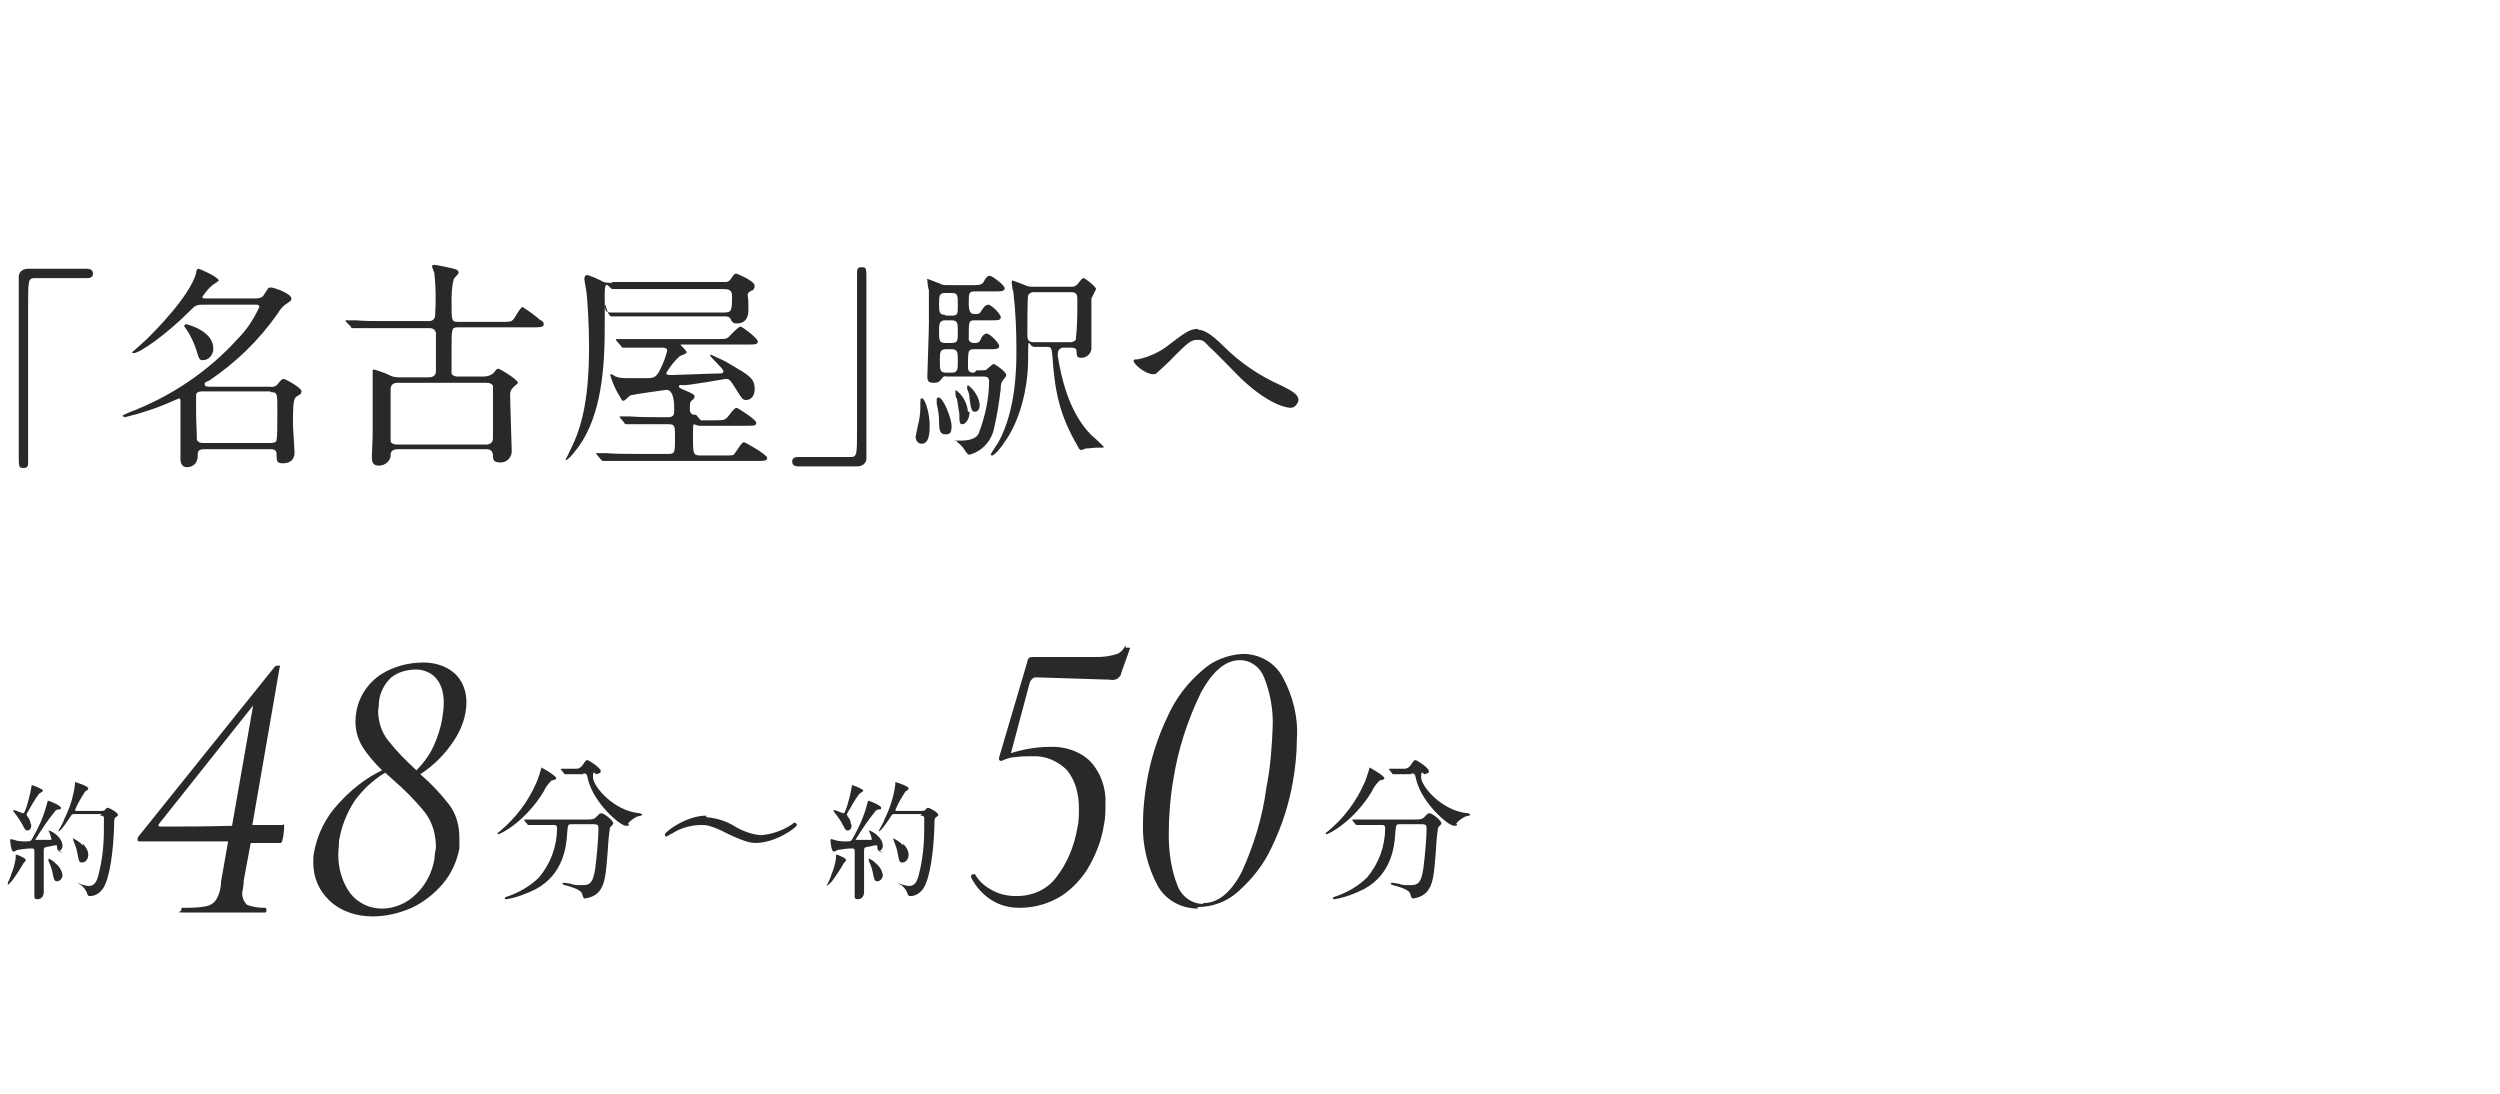 <?xml version="1.0" encoding="UTF-8"?>
<svg id="_レイヤー_1" data-name="レイヤー_1" xmlns="http://www.w3.org/2000/svg" xmlns:xlink="http://www.w3.org/1999/xlink" version="1.1" viewBox="0 0 320 140">
  <!-- Generator: Adobe Illustrator 29.3.1, SVG Export Plug-In . SVG Version: 2.1.0 Build 151)  -->
  <defs>
    <style>
      .st0 {
        fill: none;
      }

      .st1 {
        fill: #292929;
      }

      .st2 {
        clip-path: url(#clippath-1);
      }

      .st3 {
        clip-path: url(#clippath-2);
      }

      .st4 {
        display: none;
      }

      .st5 {
        clip-path: url(#clippath);
      }
    </style>
    <clipPath id="clippath">
      <rect class="st0" y="0" width="320" height="140"/>
    </clipPath>
    <clipPath id="clippath-1">
      <rect class="st0" x="-.6" y="-.6" width="320" height="119"/>
    </clipPath>
    <clipPath id="clippath-2">
      <rect class="st0" x="1" y="-1.3" width="320" height="119"/>
    </clipPath>
  </defs>
  <g class="st4">
    <g class="st5">
      <g id="_マスクグループ_14" data-name="マスクグループ_14">
        <g id="_グループ_3273" data-name="グループ_3273">
          <path id="_パス_1489" data-name="パス_1489" class="st1" d="M314,106.8c.6,0,.6.2.6.7,0,1-.2,3.3-.4,4.9-.3,2.1-.8,2.2-1.8,2.2-.5,0-1,0-1.4-.2-.3,0-.5-.1-.8-.1,0,0-.2,0-.2.1s.2.2.7.3c1,.3,1.7.6,1.8,1,.2.6.2.6.4.6.8-.1,1.6-.5,2-1.2.6-.9.7-2.5.9-5,0-.5.2-2.7.3-2.9,0,0,.4-.4.4-.5,0-.4-1.2-1.3-1.5-1.3s-.3.1-.6.4c-.3.3-.4.4-1.3.4h-4.4c-.9,0-1.8,0-2.7,0-.1,0-.7,0-.9,0s0,0,0,0,0,0,0,.1l.4.5c0,0,0,.1.2.1.1,0,.3,0,.4,0,.4,0,1.3,0,2.1,0h.6c.3,0,.5,0,.5.4,0,2.3-.8,4.5-2.3,6.3-1.1,1.1-2.5,1.9-3.9,2.4-.4.1-.5.2-.5.3s.2.1.2.1c1.3-.2,2.6-.7,3.8-1.3,3.5-1.9,3.9-5.4,4-7.2.1-1.1.1-1.1.6-1.1h2.7ZM312.6,100.3c.5,0,.5,0,.7.9.8,3,4.1,5.8,4.8,5.8s.3-.2.3-.3c.3-.4.8-.7,1.2-.9,0,0,.6-.1.6-.2s-.2-.2-.3-.2c-3.4-.3-6-3.5-6-4.6s.3-.4.4-.4c.5-.1.6-.2.6-.4,0-.4-1.5-1.4-1.7-1.4s-.2,0-.6.6c-.2.3-.5.5-.8.5-.1,0-1,0-1.2,0-.1,0-.7,0-.8,0s0,0,0,0c0,0,0,.1,0,.1l.4.5c0,.1.1.1.2.1s.3,0,.4,0c.4,0,1.1,0,1.6,0h.3ZM307.3,99.6s-.5,1.7-.7,2c-1,2.3-2.6,4.4-4.5,6-.4.3-.4.3-.4.4,0,0,0,.1,0,.1,0,0,0,0,0,0,.4,0,3.6-1.7,5.9-5.5.2-.5.6-1,1-1.4.4-.1.6-.1.6-.3,0-.3-1.9-1.4-2-1.4Z"/>
          <path id="_パス_1490" data-name="パス_1490" class="st1" d="M276,90.8c0,2-.7,4-1.9,5.5-1.2,1.7-2.9,3-4.9,3.8,1.5,0,2.9.7,3.8,1.9.9,1.2,1.4,2.8,1.3,4.3,0,.7,0,1.4-.2,2.1-.3,2.6-1.6,4.9-3.4,6.7-1.8,1.7-4.1,2.6-6.5,2.6-2.7,0-5.3-1.4-6.6-3.9h0c0-.2,0-.3.2-.4.1,0,.2,0,.3,0,.6.9,1.5,1.6,2.5,2.1,1,.5,2,.8,3.1.8,1.9,0,3.7-.8,5-2.2,1.3-1.6,2.2-3.6,2.5-5.7.1-.7.2-1.4.2-2.1,0-3.7-2.3-5.6-7-5.6s-.2-.1-.2-.4,0-.5.2-.5c2.7,0,4.7-.6,6-1.8,1.4-1.3,2.3-3.1,2.6-5,0-.6.1-1.1.1-1.7,0-1.2-.3-2.3-1.1-3.2-.8-.8-1.9-1.2-3.1-1.1-1.3,0-2.7.4-3.8,1-1.2.7-2.3,1.7-2.9,2.9h-.2c-.1.1-.2,0-.3,0,0,0,0-.2,0-.3.9-1.7,2.2-3.1,3.8-4.1,1.5-1,3.2-1.5,5-1.5,1.6-.1,3.1.5,4.3,1.5,1,1.1,1.5,2.6,1.5,4ZM286.3,117.7c-2,.2-4-.7-5.3-2.2-1.3-1.8-1.9-3.9-1.8-6,0-1.2.1-2.5.4-3.7.6-3.3,1.8-6.5,3.5-9.5,1.6-2.9,3.8-5.5,6.5-7.6,2.4-1.9,5.3-3.1,8.3-3.4.1,0,.2,0,.2.2,0,.2,0,.3-.2.3-2.6.6-5.1,1.9-7,3.8-2.1,2-3.9,4.3-5.2,7-1.3,2.6-2.3,5.4-2.8,8.4-.2,1.3-.4,2.7-.3,4,0,1.9.3,3.9,1.2,5.6.7,1.4,2.3,2.3,3.8,2.2,1.4,0,2.8-.5,3.7-1.6,1.1-1.3,1.8-2.9,2-4.6.2-1.1.3-2.3.3-3.4,0-1.5-.3-3-1-4.2-.6-1-1.8-1.6-3-1.6-1.6.1-3.1.9-4,2.2h-.1c-.1,0-.2,0-.3-.1,0-.1-.1-.2-.1-.2.7-1,1.6-1.8,2.6-2.4,1.1-.5,2.2-.8,3.4-.8,1.7-.1,3.3.5,4.4,1.8,1,1.4,1.5,3,1.4,4.7,0,.8,0,1.7-.2,2.5-.4,2.5-1.7,4.7-3.7,6.3-1.9,1.5-4.2,2.4-6.7,2.3Z"/>
          <path id="_パス_1491" data-name="パス_1491" class="st1" d="M218.1,100.8c-.4,0-.8-.1-1.1-.3-.3-.2-.6-.3-.9-.4-.1,0-.1.1-.1.2,0,.4,0,2.2,0,2.6,0,5.6,0,7-.1,9.1,0,.3,0,1.6,0,1.7s0,.6.5.6,1-.7,1-1.2c0-.1,0-.9,0-1,0-.3.2-.5.4-.6,0,0,0,0,.1,0h1.1c.6,0,.6.1.6.6s0,.6.4.6c.3,0,.6-.2.8-.5.3-.3.4-.8.4-1.2,0-.9-.1-5.5-.1-6.6,0-.9,0-1.7.1-2.6.2-.3.3-.7.4-1-.2-.5-.6-.8-1.1-1.1,0,0-.2,0-.6.5-.2.2-.5.3-.8.3h-1.1ZM219.2,101.3c.6,0,.6.1.6,1.5s0,2.5,0,2.7c-.1.2-.3.3-.5.3h-1.2c-.6,0-.6-.4-.6-.8,0-1.2,0-2.4.2-3.5.1-.1.3-.2.4-.2h1.2ZM217.9,111.1c-.2,0-.4,0-.5-.3,0-.9,0-1.8,0-2.8,0-1.6,0-1.8.5-1.8h1.4c.2,0,.4,0,.5.3,0,.7,0,1.4,0,2.1,0,.4,0,2,0,2.2-.1.3-.4.3-.6.3h-1.2ZM232,109.2c.7,0,1.1,0,1.1-.3s0-.2-1-1c-.6-.5-.7-.6-.8-.6-.2,0-.4.3-.6.5-.5.7-.6.8-.8.8s-.4,0-.4-.4c0-.2,0-.4.1-.6,0,0,.5-.5.5-.6,0-.4-1.9-.9-2-.9s-.2,0-.2.2.1,1.4.1,1.6,0,.7-.6.7h-1.6c-.9,0-1.8,0-2.7,0-.1,0-.7,0-.9,0s0,0,0,0,0,0,.1.1l.4.5c0,0,.1.1.2.1.1,0,.3,0,.4,0,.7,0,2.1,0,2.5,0h1.6c.7,0,.7,0,.7,2.6,0,.8,0,1.6,0,2.5,0,.3-.2.3-.5.3s-2.2-.2-2.3-.2c-.2,0-.3,0-.3.1s.2.2.3.2c.2,0,1,.3,1.2.3.8.3.8.6.8,1.1s0,.2.3.2,1.9,0,1.9-1.6-.1-4.1-.1-4.9,0-.7.7-.7h1.8ZM228.3,105.3c-.1,0-.4,0-.5-.3,0-.6-.1-1.3,0-2,0-.5,0-.8.6-.8h3.1c.9,0,1,0,1-.2-.5-.6-1.1-1.1-1.8-1.5q-.2,0-.7.8c-.3.4-.6.4-1.4.4s-.9,0-.9-1.3c0-.3,0-.6.1-.8,0,0,.5-.4.5-.5,0-.3-2.1-.9-2.1-.9,0,0-.2,0-.2.1,0,0,0,0,0,0,0,0,0,.5,0,.6,0,.7.1,1.5.1,2.2,0,.5-.4.5-.6.5-.7,0-1.6,0-2.3,0-.1,0-.7,0-.9,0s0,0,0,0,0,0,.1.1l.4.5c0,0,.1.1.2.1s.4,0,.4,0c.6,0,1.6,0,2.2,0s.5,0,.5.5c0,.4,0,1.5,0,1.9s0,.6-.6.6h-.8c-.7,0-1.7,0-2.4,0-.1,0-.7,0-.9,0s0,0,0,0,0,0,0,.1l.4.5c0,0,0,.1.2.1s.4,0,.4,0c.4,0,1.2,0,2.1,0h7.5c.7,0,1.1,0,1.1-.3s0-.2-1-1c-.2-.2-.5-.4-.8-.6-.3,0-.7.6-.8.8-.3.5-.4.5-1.3.5h-1.1ZM226.4,112.8c0-1.9-3.6-2.6-4-2.6s-.2,0-.2.1.6.5.7.5c.7.5,1.3,1.1,1.8,1.8.4.7.5.9,1,.9.4,0,.7-.3.7-.7ZM238.6,99.6c-.3,0-.3,0-.9-.3-.3-.2-.6-.3-.9-.4,0,0,0,.1,0,.2s.1,1.7.1,1.8c0,.3,0,3.3,0,4.5,0,2.2,0,3.5-.2,9.5,0,.3,0,.7,0,.8,0,.1,0,.7.5.7,1,0,1-1.1,1-1.4s0-2.6,0-3c0-.8,0-4.1,0-5.1,0-.5,0-.9,0-1.4.1-.3.4-.3.7-.3h2.5c.4,0,.6,0,.7.4,0,.3.1.7.6.7s.8-.2.8-1.3-.1-3.1-.1-3.6,0-.7.1-.9c0,0,.4-.4.4-.5,0-.3-1-1-1.2-1s-.3.2-.5.4c-.1.2-.3.2-.6.2h-3ZM241.5,100.1c.4,0,.6,0,.6.4v1.1c0,.5-.1.5-.6.5h-2.9c-.4,0-.6,0-.6-.4v-1.1c0-.5.1-.5.6-.5h2.9ZM241.5,102.6c.4,0,.6,0,.6.5v1.1c0,.4-.2.4-.6.4h-2.8c-.4,0-.6,0-.6-.4v-1.2c0-.4.2-.4.6-.4h2.8ZM247.4,99.5c-.2,0-.4,0-.5-.1-.3-.2-.6-.3-.9-.3-.2,0-.2.2-.2.3,0,.3.1,1.8.1,2.1s0,4.2,0,4.4c0,.2.2.4.5.4.4,0,.9-.2.9-.6,0-.3.1-.4.6-.4h2.6c.5,0,.8,0,.8.6,0,2.9,0,7.9,0,8.1,0,.6-.3.7-1.6.7-.2,0-.9,0-.9.1,0,.2.8.4,1,.5.2.1.4.3.6.6.2.3.3.5.6.5.3,0,.6-.2.9-.3.7-.4.8-.8.8-1.6,0-2.1,0-11.1,0-13s0-.8.3-1.1c.1-.1.2-.2.2-.3,0-.4-1.1-1-1.3-1s-.2,0-.4.3c-.1.1-.3.2-.4.2h-3.4ZM247.7,102c-.3,0-.5,0-.5-.3,0,0,0-.9,0-1.2,0-.5.2-.5.6-.5h2.9c.3,0,.5,0,.6.3v1.2c0,.4-.2.4-.6.4h-2.9ZM247.7,104.7c-.4,0-.6,0-.6-.4v-1.3c0-.4.2-.4.6-.4h2.9c.4,0,.6,0,.6.4v1.3c0,.4-.2.4-.6.4h-2.9ZM242.8,107.6c-.2,0-1.3-.5-1.5-.5s-.2,0-.2.2,0,.5,0,.6c0,.7,0,2.6,0,2.7,0,.8,0,1.4,0,2.5,0,.2,0,.7,0,.9,0,.6.2.7.5.7.5,0,.8-.3.9-.9,0-.4.1-.5.6-.5h2.5c.4,0,.7,0,.7.5s0,.7.4.7c.3,0,.6-.2.8-.4.2-.2.2-.5.2-1s0-3.6,0-4.2c0-.2.1-.4.3-.6,0,0,.1-.2.1-.3,0-.4-1-1-1.2-1s-.4.2-.6.4c-.1.1-.3.2-.5.2h-3.1ZM245.9,108.2c.4,0,.5,0,.5.5v1.1c0,.3-.2.3-.5.3h-2.8c-.3,0-.5,0-.5-.3v-1c0-.6,0-.6.5-.6h2.8ZM245.8,110.6c.4,0,.5,0,.5.3,0,0,0,1.2,0,1.4,0,.5-.1.5-.6.5h-2.7c-.4,0-.6,0-.6-.4v-1.4c0-.4.2-.4.6-.4h2.7Z"/>
          <path id="_パス_1492" data-name="パス_1492" class="st1" d="M192.1,118c-.1,0-.2-.1-.3-.3,0-.2,0-.4,0-.5,1.2-1.3,2.1-2.3,2.7-2.9,2.8-3.1,5.1-5.6,6.8-7.6,1.6-1.9,3.1-4,4.4-6.2,1.2-1.9,2-3.9,2.4-6.1,0-.6.1-1.1.1-1.7,0-1.2-.3-2.4-1.1-3.2-.9-.8-2-1.2-3.2-1.1-1.5,0-2.9.5-4.1,1.5-1.3,1.1-2.4,2.5-3.1,4,0,0-.1,0-.2.1,0,0-.2,0-.2-.1,0,0,0-.2,0-.2.7-2.1,2-4,3.7-5.4,1.6-1.3,3.6-1.9,5.6-1.9,1.6,0,3.1.5,4.3,1.6,1,1.2,1.6,2.7,1.5,4.3,0,.6,0,1.1-.1,1.6-.4,2.1-1.3,4.1-2.5,5.9-1.3,2-2.7,3.9-4.3,5.7-1.6,1.7-3.5,3.7-5.7,5.9-2.1,2.1-3.3,3.4-3.7,3.8-.1.1-.2.2-.2.2,0,0,.2,0,.2,0,3.8,0,6.5,0,8.2-.2,1.3,0,2.5-.3,3.6-.9.8-.6,1.3-1.4,1.5-2.4,0-.1,0-.2.2-.2,0,0,.2,0,.3,0,0,0,.1.1,0,.2l-1,5.6c0,.3-.2.5-.5.4h-15.5Z"/>
          <path id="_パス_1493" data-name="パス_1493" class="st1" d="M186.8,105.7c.2,0,.4,0,.5.2,0,.5,0,1,0,1.5,0,2-.2,4-.7,5.9-.2.8-.5,1.4-1.2,1.4-.3,0-.7-.1-1-.2,0,0-.5-.2-.5-.2,0,0,0,0,0,0,0,0,0,0,0,0,0,0,0,0,.3.2.4.2.7.6.9,1,.1.4.2.5.4.5.7,0,1.3-.4,1.7-1,.9-1.4,1.3-4.9,1.4-7.8,0-.4,0-1.1.1-1.2.4-.3.4-.3.4-.4,0-.3-1.1-.9-1.3-.9s-.1,0-.4.3c-.2.1-.2.1-.6.1h-2.9c-.1,0-.3,0-.3-.1.3-.8.8-1.6,1.3-2.4.2-.1.4-.2.4-.4,0-.3-1.7-.8-1.7-.8s0,0,0,.1,0,.2,0,.2c-.2,1.6-.7,3.1-1.4,4.5,0,.2-.7,1.4-.7,1.4,0,0,0,.1,0,.1,0,0,0,0,0,0,.3,0,1.2-1.4,1.6-2,.1-.2.2-.2.6-.2h3.3ZM177.9,106.7c0-.3-.2-.7-.4-.9,0,0-.1-.2-.1-.3.5-.9,1-1.8,1.6-2.6,0,0,.5-.3.5-.4,0-.2-1.3-.7-1.4-.7s0,0-.1.3c-.2,1.3-.8,3.3-1,3.3s-1-.4-1.2-.4-.1,0-.1.1,0,0,.2.3c.4.5.8,1.1,1.1,1.7.2.4.3.5.5.5.4,0,.5-.4.5-.7ZM176.7,110.9c-.2,0-.4-.2-.6-.2-.1,0-.1,0-.1.5-.1.7-.3,1.4-.6,2.1,0,.2-.6,1.4-.6,1.4,0,0,0,0,0,0,.1,0,.5-.4.6-.5.3-.3,1.4-2,1.6-2.4,0,0,.3-.3.3-.4,0-.2-.4-.4-.7-.5ZM181.5,110.2c.3,0,.5-.3.5-.6,0-1.2-1.5-2-1.8-2,0,0,0,0,0,0,0,0,0,0,0,0,.2.4.3.7.4,1.1,0,0,0,.1-.1.1,0,0,0,0,0,0-.2,0-.7,0-.9,0s-1.1,0-1.1,0c0,0,0,0,0,0,.8-1.3,1.6-2.5,2.5-3.6.1-.2.3-.3.6-.3.1,0,.2,0,.2-.2,0-.3-1.5-.9-1.6-.9-.1,0-.1,0-.2.4-.4,1.6-1.1,3.1-1.9,4.5-.1.2-.2.3-.7.3-.5,0-1.1,0-1.6-.2,0,0-.4-.1-.4-.1-.1,0-.1.2-.1.2s.1,1.4.4,1.4c.2,0,.3-.1.5-.2.6-.1,1.2-.2,1.9-.2.3,0,.3.2.3.4,0,1.2,0,3.1,0,4.3,0,.2,0,1.2,0,1.4s0,.4.4.4c.5,0,.8-.4.8-.9,0,0,0,0,0,0,0-.8,0-4.3,0-5s0-.7.4-.8c.2,0,.9-.2,1.1-.2s.2,0,.2.2c0,.5.3.7.7.7h0ZM184.6,109.5c-.4-.4-.8-.7-1.3-.9,0,0,0,0,0,0s0,0,.1.3c.2.5.4,1,.5,1.6.2,1,.2,1.2.6,1.2.5,0,.8-.5.8-1,0-.5-.3-1-.7-1.4h0ZM181.1,111.8c-.3-.3-.6-.5-.9-.6,0,0,0,0,0,0,0,0,0,0,0,0,0,0,0,.2,0,.3.2.4.4.9.5,1.4.2,1.1.3,1.2.6,1.2.4,0,.7-.4.7-.8-.1-.6-.4-1.1-.9-1.5h0Z"/>
          <path id="_パス_1494" data-name="パス_1494" class="st1" d="M145,106.8c.6,0,.6.2.6.7,0,1-.2,3.3-.4,4.9-.3,2.1-.8,2.2-1.8,2.2-.5,0-1,0-1.4-.2-.3,0-.5-.1-.8-.1,0,0-.2,0-.2.1s.2.2.7.3c1,.3,1.7.6,1.8,1,.2.6.2.6.4.6.8-.1,1.6-.5,2-1.2.6-.9.7-2.5.9-5,0-.5.2-2.7.3-2.9,0,0,.4-.4.4-.5,0-.4-1.2-1.3-1.5-1.3s-.3.1-.6.4c-.3.3-.4.4-1.3.4h-4.4c-.9,0-1.8,0-2.7,0-.1,0-.7,0-.9,0s0,0,0,0,0,0,0,.1l.4.5c0,0,0,.1.2.1.1,0,.3,0,.4,0,.4,0,1.3,0,2.1,0h.6c.3,0,.5,0,.5.4,0,2.3-.8,4.5-2.3,6.3-1.1,1.1-2.5,1.9-3.9,2.4-.4.1-.5.2-.5.3s.2.1.2.1c1.3-.2,2.6-.7,3.8-1.3,3.5-1.9,3.9-5.4,4-7.2.1-1.1.1-1.1.6-1.1h2.7ZM143.6,100.3c.5,0,.5,0,.7.9.8,3,4.1,5.8,4.8,5.8s.3-.2.3-.3c.3-.4.8-.7,1.2-.9,0,0,.6-.1.6-.2s-.2-.2-.3-.2c-3.4-.3-6-3.5-6-4.6s.3-.4.4-.4c.5-.1.6-.2.6-.4,0-.4-1.5-1.4-1.7-1.4s-.2,0-.6.6c-.2.3-.5.5-.8.5-.1,0-1,0-1.2,0-.1,0-.7,0-.8,0s0,0,0,0c0,0,0,.1,0,.1l.4.5c0,.1.1.1.2.1s.3,0,.4,0c.4,0,1.1,0,1.6,0h.3ZM138.3,99.6s-.5,1.7-.7,2c-1,2.3-2.6,4.4-4.5,6-.4.3-.4.3-.4.4,0,0,0,.1,0,.1,0,0,0,0,0,0,.4,0,3.6-1.7,5.9-5.5.2-.5.6-1,1-1.4.4-.1.6-.1.6-.3,0-.3-1.9-1.4-2-1.4ZM159.4,105.7c-2.6,0-5.3,2.1-5.3,2.4,0,.1.1.3.2.3,0,0,0,0,0,0,0,0,.6-.4.7-.4,1.1-.7,2.4-1.1,3.8-1.1.5,0,1.2,0,3.3,1.1,2.3,1.1,3.1,1.2,3.6,1.2,2.6,0,5.3-2,5.3-2.3,0-.1-.1-.3-.3-.3,0,0,0,0,0,0,0,0-.1,0-.3.2-1.2.8-2.6,1.3-4,1.4-1.2-.1-2.3-.5-3.3-1.1-1.1-.7-2.4-1.1-3.7-1.2Z"/>
          <path id="_パス_1495" data-name="パス_1495" class="st1" d="M88.1,118c-.1,0-.2-.1-.3-.3,0-.2,0-.4,0-.5,1.2-1.3,2.1-2.3,2.7-2.9,2.8-3.1,5.1-5.6,6.8-7.6,1.6-1.9,3.1-4,4.4-6.2,1.2-1.9,2-3.9,2.4-6.1,0-.6.1-1.1.1-1.7,0-1.2-.3-2.4-1.1-3.2-.9-.8-2-1.2-3.2-1.1-1.5,0-2.9.5-4.1,1.5-1.3,1.1-2.4,2.5-3.1,4,0,0-.1,0-.2.1,0,0-.2,0-.2-.1,0,0,0-.2,0-.2.7-2.1,2-4,3.7-5.4,1.6-1.3,3.6-1.9,5.6-1.9,1.6,0,3.1.5,4.3,1.6,1,1.2,1.6,2.7,1.5,4.3,0,.6,0,1.1-.1,1.6-.4,2.1-1.3,4.1-2.5,5.9-1.3,2-2.7,3.9-4.3,5.7-1.6,1.7-3.5,3.7-5.7,5.9-2.1,2.1-3.3,3.4-3.7,3.8-.1.1-.2.2-.2.2,0,0,.2,0,.2,0,3.8,0,6.5,0,8.2-.2,1.3,0,2.5-.3,3.6-.9.8-.6,1.3-1.4,1.5-2.4,0-.1,0-.2.2-.2,0,0,.2,0,.3,0,0,0,.1.1,0,.2l-1,5.6c0,.3-.2.5-.5.4h-15.5ZM129.5,91.2c0,1.7-.6,3.4-1.6,4.9-1.1,1.7-2.6,3.2-4.3,4.3,1.4,1.2,2.6,2.5,3.7,3.9.9,1.2,1.3,2.7,1.3,4.2,0,.5,0,.9,0,1.4-.3,1.6-1,3.2-2.1,4.5-1.1,1.3-2.5,2.4-4,3.1-1.6.7-3.3,1.1-5,1.1-2,0-4-.6-5.5-2-1.4-1.3-2.1-3-2.1-4.9,0-.5,0-.9.1-1.3.4-2.3,1.5-4.5,3.1-6.2,1.6-1.8,3.5-3.3,5.6-4.3-.9-.9-1.8-1.9-2.5-3-.6-1-.9-2.1-.9-3.2,0-.2,0-.6.1-1.2.3-2,1.5-3.8,3.2-4.9,1.6-1,3.5-1.5,5.4-1.5,1.4,0,2.9.4,4,1.4,1,.9,1.5,2.3,1.5,3.6ZM118.3,91.2c0,.4,0,.7-.1,1.1,0,1.4.4,2.8,1.2,3.9,1.1,1.4,2.3,2.6,3.6,3.8.9-.9,1.7-2,2.2-3.1.5-1.1.9-2.3,1.1-3.5.1-.7.2-1.3.2-2,0-1.1-.2-2.3-1-3.2-.6-.7-1.6-1.1-2.5-1.1-1.2,0-2.3.3-3.2,1-.9.8-1.5,2-1.6,3.2ZM125.4,111.5c0-.5.1-1,.2-1.6,0-1.6-.4-3.2-1.4-4.5-1.2-1.5-2.6-2.9-4.1-4.2l-1-.9c-1.5.9-2.9,2.2-3.9,3.6-1,1.5-1.7,3.3-2,5.1,0,.6-.1,1.2-.1,1.8,0,1.8.5,3.5,1.5,4.9,1,1.3,2.5,2,4.1,2,1.6,0,3.2-.7,4.3-1.8,1.3-1.2,2.1-2.8,2.4-4.5Z"/>
          <path id="_パス_1496" data-name="パス_1496" class="st1" d="M49.1,100.8c-.4,0-.8-.1-1.1-.3-.3-.2-.6-.3-.9-.4-.1,0-.1.1-.1.2,0,.4,0,2.2,0,2.6,0,5.6,0,7-.1,9.1,0,.3,0,1.6,0,1.7s0,.6.5.6,1-.7,1-1.2c0-.1,0-.9,0-1,0-.3.2-.5.4-.6,0,0,0,0,.1,0h1.1c.6,0,.6.1.6.6s0,.6.4.6c.3,0,.6-.2.8-.5.3-.3.4-.8.4-1.2,0-.9-.1-5.5-.1-6.6,0-.9,0-1.7.1-2.6.2-.3.3-.7.4-1-.2-.5-.6-.8-1.1-1.1,0,0-.2,0-.6.5-.2.2-.5.3-.8.3h-1.1ZM50.2,101.3c.6,0,.6.1.6,1.5s0,2.5,0,2.7c-.1.2-.3.3-.5.3h-1.2c-.6,0-.6-.4-.6-.8,0-1.2,0-2.4.2-3.5.1-.1.3-.2.4-.2h1.2ZM48.9,111.1c-.2,0-.4,0-.5-.3,0-.9,0-1.8,0-2.8,0-1.6,0-1.8.5-1.8h1.4c.2,0,.4,0,.5.3,0,.7,0,1.4,0,2.1,0,.4,0,2,0,2.2-.1.3-.4.3-.6.3h-1.2ZM63,109.2c.7,0,1.1,0,1.1-.3s0-.2-1-1c-.6-.5-.7-.6-.8-.6-.2,0-.4.3-.6.5-.5.7-.6.8-.8.8s-.4,0-.4-.4c0-.2,0-.4.1-.6,0,0,.5-.5.5-.6,0-.4-1.9-.9-2-.9s-.2,0-.2.2.1,1.4.1,1.6,0,.7-.6.7h-1.6c-.9,0-1.8,0-2.7,0-.1,0-.7,0-.9,0s0,0,0,0,0,0,.1.1l.4.5c0,0,.1.1.2.1.1,0,.3,0,.4,0,.7,0,2.1,0,2.5,0h1.6c.7,0,.7,0,.7,2.6,0,.8,0,1.6,0,2.5,0,.3-.2.3-.5.3s-2.2-.2-2.3-.2c-.2,0-.3,0-.3.1s.2.2.3.2c.2,0,1,.3,1.2.3.8.3.8.6.8,1.1s0,.2.3.2,1.9,0,1.9-1.6-.1-4.1-.1-4.9,0-.7.7-.7h1.8ZM59.3,105.3c-.1,0-.4,0-.5-.3,0-.6-.1-1.3,0-2,0-.5,0-.8.6-.8h3.1c.9,0,1,0,1-.2-.5-.6-1.1-1.1-1.8-1.5q-.2,0-.7.8c-.3.4-.6.4-1.4.4s-.9,0-.9-1.3c0-.3,0-.6.1-.8,0,0,.5-.4.5-.5,0-.3-2.1-.9-2.1-.9,0,0-.2,0-.2.1,0,0,0,0,0,0,0,0,0,.5,0,.6,0,.7.1,1.5.1,2.2,0,.5-.4.5-.6.5-.7,0-1.6,0-2.3,0-.1,0-.7,0-.9,0s0,0,0,0,0,0,.1.1l.4.5c0,0,.1.1.2.1s.4,0,.4,0c.6,0,1.6,0,2.2,0s.5,0,.5.5c0,.4,0,1.5,0,1.9s0,.6-.6.6h-.8c-.7,0-1.7,0-2.4,0-.1,0-.7,0-.9,0s0,0,0,0,0,0,0,.1l.4.5c0,0,0,.1.2.1s.4,0,.4,0c.4,0,1.2,0,2.1,0h7.5c.7,0,1.1,0,1.1-.3s0-.2-1-1c-.2-.2-.5-.4-.8-.6-.3,0-.7.6-.8.8-.3.5-.4.5-1.3.5h-1.1ZM57.4,112.8c0-1.9-3.6-2.6-4-2.6s-.2,0-.2.1.6.5.7.5c.7.5,1.3,1.1,1.8,1.8.4.7.5.9,1,.9.4,0,.7-.3.7-.7ZM69.6,99.6c-.3,0-.3,0-.9-.3-.3-.2-.6-.3-.9-.4,0,0,0,.1,0,.2s.1,1.7.1,1.8c0,.3,0,3.3,0,4.5,0,2.2,0,3.5-.2,9.5,0,.3,0,.7,0,.8,0,.1,0,.7.5.7,1,0,1-1.1,1-1.4s0-2.6,0-3c0-.8,0-4.1,0-5.1,0-.5,0-.9,0-1.4.1-.3.4-.3.7-.3h2.5c.4,0,.6,0,.7.4,0,.3.1.7.6.7s.8-.2.8-1.3-.1-3.1-.1-3.6,0-.7.1-.9c0,0,.4-.4.4-.5,0-.3-1-1-1.2-1s-.3.2-.5.4c-.1.2-.3.2-.6.2h-3ZM72.5,100.1c.4,0,.6,0,.6.4v1.1c0,.5-.1.5-.6.5h-2.9c-.4,0-.6,0-.6-.4v-1.1c0-.5.1-.5.6-.5h2.9ZM72.5,102.6c.4,0,.6,0,.6.5v1.1c0,.4-.2.4-.6.4h-2.8c-.4,0-.6,0-.6-.4v-1.2c0-.4.2-.4.6-.4h2.8ZM78.4,99.5c-.2,0-.4,0-.5-.1-.3-.2-.6-.3-.9-.3-.2,0-.2.2-.2.3,0,.3.1,1.8.1,2.1s0,4.2,0,4.4c0,.2.2.4.5.4.4,0,.9-.2.9-.6,0-.3.1-.4.6-.4h2.6c.5,0,.8,0,.8.6,0,2.9,0,7.9,0,8.1,0,.6-.3.7-1.6.7-.2,0-.9,0-.9.1,0,.2.8.4,1,.5.2.1.4.3.6.6.2.3.3.5.6.5.3,0,.6-.2.9-.3.7-.4.8-.8.8-1.6,0-2.1,0-11.1,0-13s0-.8.3-1.1c.1-.1.2-.2.2-.3,0-.4-1.1-1-1.3-1s-.2,0-.4.3c-.1.1-.3.2-.4.2h-3.4ZM78.7,102c-.3,0-.5,0-.5-.3,0,0,0-.9,0-1.2,0-.5.2-.5.6-.5h2.9c.3,0,.5,0,.6.3v1.2c0,.4-.2.4-.6.4h-2.9ZM78.7,104.7c-.4,0-.6,0-.6-.4v-1.3c0-.4.2-.4.6-.4h2.9c.4,0,.6,0,.6.4v1.3c0,.4-.2.4-.6.4h-2.9ZM73.8,107.6c-.2,0-1.3-.5-1.5-.5s-.2,0-.2.2,0,.5,0,.6c0,.7,0,2.6,0,2.7,0,.8,0,1.4,0,2.5,0,.2,0,.7,0,.9,0,.6.2.7.5.7.5,0,.8-.3.9-.9,0-.4.1-.5.6-.5h2.5c.4,0,.7,0,.7.5s0,.7.4.7c.3,0,.6-.2.8-.4.2-.2.2-.5.2-1s0-3.6,0-4.2c0-.2.1-.4.3-.6,0,0,.1-.2.1-.3,0-.4-1-1-1.2-1s-.4.2-.6.4c-.1.1-.3.2-.5.2h-3.1ZM76.9,108.2c.4,0,.5,0,.5.5v1.1c0,.3-.2.3-.5.3h-2.8c-.3,0-.5,0-.5-.3v-1c0-.6,0-.6.5-.6h2.8ZM76.8,110.6c.4,0,.5,0,.5.3,0,0,0,1.2,0,1.4,0,.5-.1.5-.6.5h-2.7c-.4,0-.6,0-.6-.4v-1.4c0-.4.2-.4.6-.4h2.7Z"/>
          <path id="_パス_1497" data-name="パス_1497" class="st1" d="M23.1,118c-.1,0-.2-.1-.3-.3,0-.2,0-.4,0-.5,1.2-1.3,2.1-2.3,2.7-2.9,2.8-3.1,5.1-5.6,6.8-7.6,1.6-1.9,3.1-4,4.4-6.2,1.2-1.9,2-3.9,2.4-6.1,0-.6.1-1.1.1-1.7,0-1.2-.3-2.4-1.1-3.2-.9-.8-2-1.2-3.2-1.1-1.5,0-2.9.5-4.1,1.5-1.3,1.1-2.4,2.5-3.1,4,0,0-.1,0-.2.1,0,0-.2,0-.2-.1,0,0,0-.2,0-.2.7-2.1,2-4,3.7-5.4,1.6-1.3,3.6-1.9,5.6-1.9,1.6,0,3.1.5,4.3,1.6,1,1.2,1.6,2.7,1.5,4.3,0,.6,0,1.1-.1,1.6-.4,2.1-1.3,4.1-2.5,5.9-1.3,2-2.7,3.9-4.3,5.7-1.6,1.7-3.5,3.7-5.7,5.9-2.1,2.1-3.3,3.4-3.7,3.8-.1.1-.2.2-.2.2,0,0,.2,0,.2,0,3.8,0,6.5,0,8.2-.2,1.3,0,2.5-.3,3.6-.9.8-.6,1.3-1.4,1.5-2.4,0-.1,0-.2.2-.2,0,0,.2,0,.3,0,0,0,.1.1,0,.2l-1,5.6c0,.3-.2.5-.5.4h-15.5Z"/>
          <path id="_パス_1498" data-name="パス_1498" class="st1" d="M17.8,105.7c.2,0,.4,0,.5.2,0,.5,0,1,0,1.5,0,2-.2,4-.7,5.9-.2.8-.5,1.4-1.2,1.4-.3,0-.7-.1-1-.2,0,0-.5-.2-.5-.2,0,0,0,0,0,0,0,0,0,0,0,0,0,0,0,0,.3.2.4.2.7.6.9,1,.1.4.2.5.4.5.7,0,1.3-.4,1.7-1,.9-1.4,1.3-4.9,1.4-7.8,0-.4,0-1.1.1-1.2.4-.3.4-.3.4-.4,0-.3-1.1-.9-1.3-.9s-.1,0-.4.3c-.2.1-.2.1-.6.1h-2.9c-.1,0-.3,0-.3-.1.3-.8.8-1.6,1.3-2.4.2-.1.4-.2.4-.4,0-.3-1.7-.8-1.7-.8s0,0,0,.1,0,.2,0,.2c-.2,1.6-.7,3.1-1.4,4.5,0,.2-.7,1.4-.7,1.4,0,0,0,.1,0,.1,0,0,0,0,0,0,.3,0,1.2-1.4,1.6-2,.1-.2.2-.2.6-.2h3.3ZM8.9,106.7c0-.3-.2-.7-.4-.9,0,0-.1-.2-.1-.3.5-.9,1-1.8,1.6-2.6,0,0,.5-.3.5-.4,0-.2-1.3-.7-1.4-.7s0,0-.1.3c-.2,1.3-.8,3.3-1,3.3s-1-.4-1.2-.4-.1,0-.1.1,0,0,.2.3c.4.5.8,1.1,1.1,1.7.2.4.3.5.5.5.4,0,.5-.4.5-.7ZM7.7,110.9c-.2,0-.4-.2-.6-.2-.1,0-.1,0-.1.5-.1.7-.3,1.4-.6,2.1,0,.2-.6,1.4-.6,1.4,0,0,0,0,0,0,.1,0,.5-.4.6-.5.3-.3,1.4-2,1.6-2.4,0,0,.3-.3.3-.4,0-.2-.4-.4-.7-.5ZM12.5,110.2c.3,0,.5-.3.5-.6,0-1.2-1.5-2-1.8-2,0,0,0,0,0,0,0,0,0,0,0,0,.2.4.3.7.4,1.1,0,0,0,.1-.1.1,0,0,0,0,0,0-.2,0-.7,0-.9,0s-1.1,0-1.1,0c0,0,0,0,0,0,.8-1.3,1.6-2.5,2.5-3.6.1-.2.3-.3.6-.3.1,0,.2,0,.2-.2,0-.3-1.5-.9-1.6-.9-.1,0-.1,0-.2.4-.4,1.6-1.1,3.1-1.9,4.5-.1.2-.2.3-.7.3-.5,0-1.1,0-1.6-.2,0,0-.4-.1-.4-.1-.1,0-.1.2-.1.2s.1,1.4.4,1.4c.2,0,.3-.1.5-.2.6-.1,1.2-.2,1.9-.2.3,0,.3.2.3.4,0,1.2,0,3.1,0,4.3,0,.2,0,1.2,0,1.4s0,.4.4.4c.5,0,.8-.4.8-.9,0,0,0,0,0,0,0-.8,0-4.3,0-5s0-.7.4-.8c.2,0,.9-.2,1.1-.2s.2,0,.2.2c0,.5.3.7.7.7h0ZM15.6,109.5c-.4-.4-.8-.7-1.3-.9,0,0,0,0,0,0s0,0,.1.3c.2.5.4,1,.5,1.6.2,1,.2,1.2.6,1.2.5,0,.8-.5.8-1,0-.5-.3-1-.7-1.4h0ZM12.1,111.8c-.3-.3-.6-.5-.9-.6,0,0,0,0,0,0,0,0,0,0,0,0,0,0,0,.2,0,.3.2.4.4.9.5,1.4.2,1.1.3,1.2.6,1.2.4,0,.7-.4.7-.8-.1-.6-.4-1.1-.9-1.5h0Z"/>
          <path id="_パス_1486" data-name="パス_1486" class="st1" d="M8.6,35.7c-.6,0-1.1.3-1.2.9,0,0,0,.2,0,.3v22.5c0,1.7,0,1.8.6,1.8s.6-.3.6-.9c0-2.9,0-16.8,0-19.9s0-3.5.8-3.5h6.7c.6,0,.8-.2.8-.6s-.3-.6-.8-.6h-7.4ZM37.6,42c-.9,0-.9-.3-.9-1.9s.4-.8.9-.8h6.4c.9,0,1.5,0,1.5-.4-.5-.7-1.1-1.3-1.9-1.7-.3,0-.9,1-1.1,1.1-.3.2-.4.2-1.5.2h-3.3c-.3,0-.9,0-.9-.7,0-.4,0-.7.2-1,.2-.2.3-.5.4-.7,0-.2-.3-.3-.6-.4-.4,0-1.7-.4-1.8-.4s-.3,0-.3.2.3.8.3.9c0,.5.1.9.1,1.4,0,.7-.6.7-.8.7h-1c-1.6,0-3,0-3.8,0-.2,0-1.1,0-1.2,0s-.1,0-.1,0,0,0,.1.2l.5.6c.1.1.1.2.3.2s.5,0,.6,0c1,0,2.9,0,3.5,0h1.1c.8,0,.8.5.8.8,0,1.6,0,1.8-.8,1.8h-1.3c-.5,0-.9-.1-1.3-.4-1.6-.9-1.7-.9-2-.9,0,0-.1,0-.1.1,0,.2.2,1.3.2,1.5,0,.6,0,1.4,0,2,0,1.1-.2,5.8-.2,6.8s0,.9.8.9c.7,0,1.3-.4,1.4-1.1,0,0,0,0,0-.1,0-.3.2-.5.7-.5h7.4c.2,0,.4,0,.5.2.4.5.6.8,1.1.8,1.1,0,1.3-1.2,1.3-1.7s-.1-2.1-.1-2.4c0-1.8,0-2.3,0-2.9,0-.4,0-.8.4-1,.4-.2.4-.3.4-.4,0-.6-2.1-1.9-2.2-1.9s-.2,0-.6.6c-.3.3-.7.5-1.1.4h-1.8ZM34.2,46.5c.8,0,.8.5.8.9,0,1.6,0,1.8-.2,2-.2.2-.4.2-.6.2h-1.8c-.4,0-.8-.2-.8-.7s0-1.8,0-1.9c.1-.3.4-.5.8-.5h1.8ZM39.8,42.8c.8,0,.8.5.8,1.1,0,1.6,0,1.9-.8,1.9h-2.2c-.9,0-.9-.6-.9-.9,0-1.8,0-2.1.9-2.1h2.2ZM34.3,42.8c.8,0,.8.5.8,1.3,0,1.6-.1,1.7-.8,1.7h-2c-.8,0-.8-.5-.8-1.2,0-1.4,0-1.8.8-1.8h2ZM39.8,46.5c.8,0,.8.4.8.9,0,1.7,0,1.8-.2,2-.2.1-.4.2-.6.2h-2.2c-.5,0-.8-.2-.8-.7,0-2.4,0-2.4.8-2.4h2.2ZM37.8,35.5c0,0,.2.3.3.3.7.4,1.4,1,1.8,1.7.3.4.5.7,1,.7.5,0,.9-.5,1-1,0-1.8-3.5-1.8-3.8-1.8,0,0-.1,0-.2,0ZM20.5,43.8c0,.1.1.2.2.2.2,0,1.7-.1,1.9-.1.4,0,.7.2.8.6,0,0,0,.1,0,.2,0,2.5,0,7.3-.2,11.2,0,.7-.2,3.8-.2,4.5s.1.9.8.9c.4,0,.8-.2,1.2-.4.3-.2.3-.8.3-1,0-1.5,0-12.7,0-15.1,0-.4.3-.7.7-.8,0,0,.1,0,.2,0h1.6c.8,0,1.2,0,1.2-.4,0-.6-1.6-1.7-1.6-1.7-.2,0-.6.6-.8.8-.1.3-.4.5-.7.5-.4,0-.5-.3-.5-.8,0-1.5,0-2.9.2-4.4,0-.2.7-.8.7-1,0-.4-2.8-1.3-3-1.3s-.3,0-.3.1.2.9.3,1c.2,1.4.2,2.9.2,4.3,0,1.8,0,2-.8,2s-2.2-.2-2.6-.2,0,0,0,0,0,0,.1.2l.4.7ZM29.4,55.4c0,0,0,.2.3.3.6.4,1,1,1.4,1.5.8,1.5.9,1.7,1.5,1.7.7,0,1.2-.7,1.1-1.3,0-.9-.5-1.4-1.9-1.8-.7-.2-1.4-.3-2.1-.4,0,0-.2,0-.2,0ZM44,54.4c1,0,1.5,0,1.5-.4s-1.4-1.8-1.9-1.8-.4.1-1,1c-.3.5-.5.5-2.2.5-.3,0-.5-.1-.5-.4,0,0,0,0,0,0,0-.1,0-.3.1-.4,0-.1.5-.6.5-.7,0-.2-.1-.4-.3-.4-.3,0-2.3-.3-2.3-.3-.1,0-.3,0-.3.2s.3,1.1.3,1.4-.2.7-.8.7h-4.9c-1.3,0-2.5,0-3.9-.1-.2,0-1,0-1.2,0s0,0,0,0c0,0,0,0,.1.2l.5.6c.1.1.2.2.3.2s.5,0,.6,0c.8,0,1.9,0,3.6,0h5.1c.8,0,.9,0,.9,2.8s-.3,1.7-.9,1.7-1.8-.1-1.8-.1c-.1,0-.2,0-.3,0,0,0-.1,0-.1,0,0,.1.2.3.3.3.6.3,1.2.8,1.6,1.3.4.5.6.7,1.1.7s2.2,0,2.2-2.5-.2-2.9-.2-3.4c0-.8.6-.8.9-.8h3.3ZM61.7,39.4c-.2,0-.4,0-.4-.1.5-.7,1.2-1.2,1.9-1.7.8-.3.9-.4.9-.5,0-.5-2.5-1.6-2.5-1.6-.1,0-.6,1-.8,1.2-1.9,2.9-4.8,5.3-8.7,7.5-.2.1-.4.2-.4.3s.1.1.2.1c.3,0,3.1-.8,7.5-4,.4-.4,1-.6,1.6-.5h6.3c.2,0,.4,0,.4.2-2.3,2.4-5.1,4.3-8.1,5.6-2.5,1.1-5.1,1.9-7.7,2.7-.5.1-.6.1-.6.3s0,.2.3.2c3.7-.4,7.3-1.3,10.6-2.8,2.9-1.4,5.6-3.2,8-5.3.3-.3.7-.6,1.1-.7.4,0,.6-.2.6-.4-.5-.7-1.2-1.3-2.1-1.6-.2,0-.3,0-1.1.9-.3.3-.7.4-1.1.3h-5.9ZM68.6,50.8c.2,0,.4,0,.4.2s-1.3,1.2-1.6,1.5c-5.1,4-10.7,5.8-16.7,7.7-.4.1-.9.3-1.3.5,0,0,0,.2.3.2,3.9-.3,7.7-1.1,11.3-2.6,3.9-1.6,7.5-3.7,10.8-6.2.4-.4.9-.6,1.5-.7.2,0,.6-.2.6-.5s-1.9-1.6-2.2-1.6c-.4.1-.7.3-1,.6-.3.2-.7.3-1.1.3h-6.3c-.2,0-.4,0-.4-.1s0-.1.7-.6c.3-.2,1.4-1,1.6-1.1.1,0,.8-.2,1-.2.1,0,.4-.1.4-.4,0-.5-2.4-1.7-2.6-1.7-.4.4-.8.9-1.1,1.3-2.5,2.6-7.1,4.9-11.5,6.5-.9.3-1,.4-1,.5s.2.2.3.2c1.7-.2,3.4-.6,5.1-1.2.5-.2,2.6-1.1,2.9-1.1.6,0,1.6,1.8,1.7,2.1.4,1.3.5,1.5,1,1.5.7,0,1.2-.7,1.1-1.4,0-1.5-2.4-2.3-2.4-2.3-.4-.1-.5-.2-.5-.3,0-.2,1.1-.7,1.3-.8.4-.2.8-.2,1.3-.2h6.6ZM59.4,41.2c0,0,0,.1,0,.2,0,0,0,.1.3.6.3.5.5,1,.6,1.5.2.7.3,1.1.8,1.1.6,0,1.1-.6,1-1.2,0,0,0,0,0,0,0-1.4-2.5-2.2-2.7-2.2h0ZM85.9,61c.6,0,1.1-.3,1.2-.9,0,0,0-.2,0-.3v-22.5c0-1.7,0-1.8-.6-1.8s-.6.3-.6.9c0,2.9,0,16.8,0,19.9s0,3.5-.8,3.5h-6.7c-.6,0-.8.2-.8.6s.3.6.8.6h7.4Z"/>
          <path id="_パス_1487" data-name="パス_1487" class="st1" d="M105.7,49c-.4,0-.8,0-.8-.7,0-2.1,0-2.3.8-2.3h1.8c.9,0,1.4,0,1.4-.4s-1.2-1.6-1.6-1.6-.7.5-.8.8c-.2.4-.4.4-.8.4-.4,0-.7-.2-.7-.5,0,0,0-.1,0-.2,0-2.1,0-2.2.8-2.2h2.1c.8,0,1.2,0,1.2-.4s-1.2-1.6-1.6-1.6-.7.5-.9.8c-.2.4-.4.4-.9.4s-.7-.4-.7-1.3c0-1.4,0-1.6.8-1.6h2.4c.9,0,1.4,0,1.4-.4s-1.6-1.6-1.9-1.6-.5.2-.8.8c-.3.4-.6.4-1.6.4h-2.9c-.4,0-.8,0-1.1-.2-.3-.1-1.5-.6-1.6-.6s0,0,0,.2c0,.2.1,1.1.2,1.2,0,.9,0,3.3,0,4.3s-.2,6.3-.2,6.8c0,.6.2.8.8.8s.7-.1,1.1-.6c.1-.2.3-.3.6-.2h4.6c.4,0,.8,0,.8.6,0,2.2-.5,4.5-1.3,6.6-.1.3-.5,1-2.3,1s-.5,0-.5.1.4.4.4.4c.2.2.4.4.5.6.4.6.5.7.7.7,1.5-.4,2.7-1.6,3.1-3.2.4-1.7.7-3.5.9-5.3,0-.3,0-.6.2-.9.4-.6.5-.6.5-.8,0-.4-1.4-1.4-1.6-1.4s-.3.2-.7.5c-.3.3-.3.3-.9.3h-.6ZM102,45.2c-.8,0-.8-.4-.8-1.4s0-1.5.8-1.5h.8c.8,0,.8.4.8,1.5s0,1.4-.8,1.4h-.8ZM102,41.6c-.8,0-.8-.4-.8-1.4s0-1.4.8-1.4h.8c.8,0,.8.3.8,1.5s0,1.4-.8,1.4h-.8ZM102.1,49c-.8,0-.8-.4-.8-1.5s0-1.5.8-1.5h.7c.8,0,.8.4.8,1.5s0,1.5-.8,1.5h-.7ZM113.3,38c-.4,0-.7,0-1.1-.2-.5-.2-1-.4-1.6-.6-.1,0-.1.2-.1.3,0,.2.1.9.2,1.1.3,2.5.4,5,.4,7.5,0,2,0,7.6-2.3,11.8-.2.3-1,1.5-1,1.6,0,0,0,.1.2.1.3,0,1.3-1.2,1.5-1.6,2.1-2.8,3.1-7.2,3.1-10.7s0-1.6.8-1.6h1.5c.6,0,.7,0,.8,1.1.3,4.3.8,7.5,3.3,11.7,0,.1.2.4.4.4s.5-.2.6-.2c.5,0,1-.1,1.4-.1.1,0,.5,0,.6,0s.3,0,.3-.1c-.5-.5-1-1-1.6-1.5-3-3-3.9-7.7-4.3-10.1,0-.1,0-.3,0-.4,0-.3.2-.6.6-.7,0,0,0,0,.1,0h1c.6,0,.7.2.7.5,0,.6.1.8.6.8.7,0,1.2-.5,1.3-1.1,0-.5,0-3,0-3.5s0-2.7,0-3c.2-.4.4-.8.6-1.2,0-.3-1.4-1.4-1.6-1.4s-.4.3-.8.8c-.2.2-.4.3-.7.3h-4.9ZM118.1,38.7c.7,0,.8.3.8,1,0,1.7,0,3.4-.2,5.1-.2.2-.4.3-.7.3h-4.7c-.7,0-.8-.4-.8-.9s0-4.8.1-5.1c.1-.2.4-.4.6-.4h4.8ZM99.2,52.3s-.1,0-.2,0c-.2,0-.2,0-.2,1.2,0,.7-.1,1.5-.3,2.2-.1.5-.2,1-.3,1.5,0,.5.3.9.8.9,0,0,0,0,0,0,1,0,1-1.7,1-2.3,0-1.5-.5-3.2-.9-3.5ZM101.2,52.2c-.2,0-.3,0-.3.2,0,.2,0,.4,0,.6.2.8.3,1.5.3,2.3,0,1,.1,1.6.8,1.6s.8-.3.8-1.1-.9-3.4-1.7-3.7ZM104.9,54c-.1-1.1-.7-2.2-1.6-2.8,0,0,0,.2,0,.3,0,.3,0,.6.2.9.1.6.2,1.2.3,1.9,0,1,0,1.3.4,1.3.3,0,.9-.5.9-1.6ZM105,50.6c-.1,0-.2,0-.2.2,0,0,0,.2,0,.3.2.4.3.8.3,1.2.2,1.5.3,1.7.7,1.7s.6-.4.6-.9c-.1-1-.7-1.9-1.5-2.5ZM134.4,43.4c-.9,0-1.4.2-3.6,1.9-1.2,1-2.7,1.7-4.2,2-.4,0-.5,0-.5.2,0,.4,1.5,1.7,2.5,1.7.1,0,.3,0,.4-.1,0,0,2-1.8,2.1-2,2.1-2.1,2.4-2.3,3.2-2.3s.9.3,1.5.9c.6.5,3.4,3.4,4,4,3.9,3.7,6.2,3.8,6.4,3.8.7,0,1-.8,1-1,0-.8-1.1-1.3-2.3-1.9-2.7-1.2-5.2-2.9-7.3-5-1.7-1.7-2.6-2.1-3.3-2.1Z"/>
          <path id="_パス_1488" data-name="パス_1488" class="st1" d="M5,134.4c0-1.8.6-3.5,1.7-4.9.2-.2.4-.5.6-.7,0,0,0,0,0,0-1.8,1.3-2.9,3.5-2.9,5.7,0,2.3,1.1,4.4,2.9,5.7,0,0,0,0,0,0-.2-.3-.4-.5-.6-.7-1.1-1.4-1.7-3.1-1.7-4.9ZM14.3,130.8c1.7-.1,3.2,1.1,3.3,2.8,0,.2,0,.3,0,.5,0,3-2.6,4-3.9,4.5-.3.1-.3.1-.3.2,0,0,0,0,.1,0,.7,0,1.4-.2,2-.4,1.8-.6,3-2.3,3-4.2,0-1.5-.8-2.8-2.1-3.5-.6-.3-1.3-.4-1.9-.4-1.4,0-2.8.5-3.8,1.6-.8.8-1.3,1.9-1.3,3.1,0,1.5.7,2.7,1.5,2.7s1.1-.3,2.1-1.8c.8-1,1.2-2.2,1.2-3.5,0-.4,0-.9-.1-1.3,0,0,0,0,0-.1,0,0,0-.2.3-.2ZM13.6,130.9c.2,0,.2,0,.2.8,0,1.2-.5,2.5-1.2,3.5-.8,1.3-1.1,1.4-1.5,1.4-.7,0-1-1.1-1-1.8.1-1.9,1.6-3.5,3.5-3.8ZM26.5,129.7c-.5,0-1.1.2-1.6.4-.1,0-.3,0-.4,0-.1,0-.5,0-.6,0,0,0,0,0,0,0,0,0,0,0,0,0,0,.2.1.4.2.5,0,.3.4.5.7.5.4,0,.6-.2.9-.5.2-.2.5-.4.8-.5.1,0,.2,0,.2.2,0,0,0,0,0,0,0,.3-.7,1-1.1,1.4-.4.5-2.5,3-2.6,3.1-.3.3-.4.4-.4.6s.1.7.6.7.6-.1,1.2-.6c.3-.2.6-.4.9-.5,0,0,0,0,0,0,0,.1-.2.3-.3.4-.3.5-.5,1-.5,1.6,0,.5.2,1,.5,1.4.6.5,1.3.8,2.1.8.5,0,.8-.2.8-.4s-.1-.5-.7-.6c-1.4-.3-2.2-.5-2.2-1.6s.2-1.5,2-2c.5-.2,1.1-.2,1.6-.2.2,0,.6,0,.6-.4,0-.4-.9-.6-1.1-.6-.8.1-1.7.4-2.4.8-.7.3-1.4.6-2.1.8,0,0-.1,0-.1,0,.3-.5.7-.9,1.1-1.3.9-.9,1.8-1.7,2.7-2.4.4-.3.5-.4.5-.6,0-.6-.5-1.1-1.1-1,0,0,0,0,0,0ZM29.9,130c-.2,0-.5,0-.5.1s0,0,.1.1c.4.2.7.4,1,.8.2.3.3.5.6.5.2,0,.3-.2.3-.4,0-.8-1.2-1.1-1.6-1.1ZM28.6,130.8s-.2,0-.2,0,.1.2.2.2c.3.2.5.5.7.8.3.5.4.6.6.6s.4-.3.4-.5c0-.7-1.1-1.3-1.6-1.3h0ZM37.9,131c0,.2,0,.4-.2.5,0,.1-1.6,2.4-1.8,2.8,0,.1-.2.2-.3.2-1.3.4-2.3,1.4-2.3,2.4s.2,1,.8,1,1-.4,2-2.6c.2-.4.2-.5,1-.5.8,0,1.5.2,2.2.5.7.3.7.4.7.5,0,.2-.2.5-.4.7-.6,1-1.5,1.8-2.5,2.4,0,0-.2.1-.2.2,0,0,0,0,0,0,.5,0,.9-.3,1.3-.5,1-.5,1.8-1.2,2.4-2.2,0,0,0-.1.2-.1s.5.3.5.3c.8.7,1,.8,1.2.8.2,0,.4-.2.4-.5,0-.6-1.1-1.2-1.6-1.4-.2-.1-.3-.1-.3-.3s.2-1,.2-1c.1-.1.2-.3.3-.5,0-.5-1-.7-1.1-.7s-.1,0-.1,0,0,.6,0,.7,0,1.1-.2,1.1c0,0-.1,0-.2,0-.7-.3-1.5-.4-2.3-.5-.1,0-.8,0-1,0s-.1,0-.1,0c.5-.9,1.1-1.7,1.8-2.4.6-.6.7-.7.7-1s-.2-.7-1-.7c-.4,0-.8.2-1.2.4-.7.5-.9.5-1.2.5s-.3,0-.4,0,0,0,0,.1.3.9.8.9.8-.4.9-.6c.2-.2.7-.6.9-.6,0,0,.1,0,.1.1h0ZM35.4,135.1s0,0,0,0-.8,1.8-1.4,1.8-.3-.1-.3-.3c0-.7,1.3-1.5,1.7-1.5h0ZM50,135.2c.4,0,.8-.4.8-.8h0c0-.4-.4-.8-.8-.8,0,0,0,0,0,0-.4,0-.8.4-.8.8h0c0,.4.4.8.8.8,0,0,0,0,0,0ZM61.9,131c0,.2,0,.4-.2.5,0,.1-1.6,2.4-1.8,2.8,0,.1-.2.2-.3.2-1.3.4-2.3,1.4-2.3,2.4s.2,1,.8,1,1-.4,2-2.6c.2-.4.2-.5,1-.5.8,0,1.5.2,2.2.5.7.3.7.4.7.5,0,.2-.2.5-.4.7-.6,1-1.5,1.8-2.5,2.4,0,0-.2.1-.2.2,0,0,0,0,0,0,.5,0,.9-.3,1.3-.5,1-.5,1.8-1.2,2.4-2.2,0,0,0-.1.2-.1s.5.3.5.3c.8.7,1,.8,1.2.8.2,0,.4-.2.4-.5,0-.6-1.1-1.2-1.6-1.4-.2-.1-.3-.1-.3-.3s.2-1,.2-1c.1-.1.2-.3.3-.5,0-.5-1-.7-1.1-.7s-.1,0-.1,0,0,.6,0,.7,0,1.1-.2,1.1c0,0-.1,0-.2,0-.7-.3-1.5-.4-2.3-.5-.1,0-.8,0-1,0s-.1,0-.1,0c.5-.9,1.1-1.7,1.8-2.4.6-.6.7-.7.7-1s-.2-.7-1-.7c-.4,0-.8.2-1.2.4-.7.5-.9.5-1.2.5s-.3,0-.4,0,0,0,0,.1.3.9.8.9.8-.4.9-.6c.2-.2.7-.6.9-.6,0,0,.1,0,.1.1ZM59.4,135.1s0,0,0,0-.8,1.8-1.4,1.8-.3-.1-.3-.3c0-.7,1.3-1.5,1.7-1.5ZM69.1,132.2s0,0,0,.1c0,.5,1,1,1.3,1,.4-.1.9-.3,1.3-.5.7-.2,1.4-.4,2.1-.5.2,0,.2,0,.2.7s0,.7-.4.7c-1.2.2-1.2,1.5-1.2,1.7,0,.8.4,1.5,1.2,1.6,0,0,0,0,0,0,0,0,.2,0,.3,0,.1,0,.1.1.1.2,0,.1,0,.3,0,.4-.1.5-.3.9-.6,1.3,0,.1-.6.7-.6.7s0,0,0,0c1.4-.8,2.2-2.2,2.2-3.8,0-.6-.1-1.1-.4-1.6-.1-.2-.2-.5-.1-.8,0-1.1,0-1.2.2-1.3.4,0,.8-.1,1.2-.1.3,0,.7,0,1,0,.1,0,.7,0,.8,0,.2,0,.5,0,.5-.4s-.6-.5-.7-.5c-.4,0-.9,0-1.3-.1-.5-.2-1.4-.5-1.4-.9s0-.3,0-.4c0-.4-.5-.6-1-.6s-.2,0-.2,0,.2.3.2.3c.1.5.2,1.1.2,1.6,0,.3,0,.3-.7.4-1.1.2-2.2.3-3.3.4-.1,0-.8-.1-.9,0ZM74.8,130.8c.3.1.7.4.9.6,0,.2-.8.2-.8.2-.2,0-.2,0-.2-.2,0-.3,0-.6.1-.6ZM74,134.6c.1.3.2.6.2.9,0,.2,0,.9-.5.9-.5,0-.8-.5-.8-1,0-.6.4-1.1.7-1.1.2,0,.4.2.4.3ZM77.6,128.9c-.1,0-.4,0-.4.2s0,0,.2.1c.4.1.7.3,1,.6.2.3.4.4.6.4.2,0,.3-.2.3-.3,0,0,0,0,0,0,0,0,0-.9-1.6-.9ZM76.6,129.8c0,0-.2,0-.2.1s.1.1.2.2c.3.1.6.3.9.6.4.4.5.4.6.4s.3-.2.3-.4-.4-.9-1.5-.9c-.1,0-.2,0-.3,0ZM85.1,133.2c0,.2.1.4.3.5.4.4.9.6,1.5.5,0,0,.5,0,.6,0,.1,0,.2,0,.2.1,0,0,0,0,0,0,0,.8.1,1.7.1,1.8,0,.3,0,.3-.4.3-1.4,0-2.2.6-2.2,1.4s.3,1.3,1.7,1.3,1.7-1.1,1.7-1.4c0-.1,0-.2.1-.2.3,0,.5.1.7.3.1,0,.6.5.7.5.2,0,.4-.2.4-.5,0-.4-.7-.9-1.8-1.2-.2,0-.3,0-.3-.5-.1-.6-.2-1.3-.2-1.9,0-.2,0-.2.2-.2.5-.1,1.6-.6,1.6-1.1s-.3-.4-1.2-.4-.1,0-.1,0,0,0,0,0c0,.1.1.2.1.2,0,.3-.5.5-.6.5,0,0-.1,0-.1,0,0,0,0,0,0,0,0-.1.2-1.1.2-1.2,0-.4-.6-.6-.9-.6s-.3,0-.3,0c0,.1.1.2.2.4,0,.2.2.3.2,1.5s0,.3-.7.3c-.5,0-1.1,0-1.6-.3,0,0-.1-.1-.2-.1,0,0,0,0,0,.1ZM87.1,137c.8,0,.8.2.8.3,0,.7-.6.9-1.1.9s-1-.1-1-.5c0-.3.5-.7,1.4-.7ZM82.3,129.9s0,0,0,0c0,0,0,.2.1.2,0,.3.1.6.1.9,0,.7-.1,1.4-.3,2.1-.2.8-.3,1.7-.3,2.6,0,1.5.5,3.1,1.1,3.1.3,0,.5-.3.4-.5,0-.2,0-.3-.2-.5,0-.2-.1-.4-.1-.7,0-.7.1-1.4.3-2.1,0-.3.1-.6.1-.9,0,0,0,0,0,0-.2,0-.8,2.5-1,2.5s-.2-.9-.2-1c0-1.2.3-2.4.8-3.5.1-.2.2-.5.3-.7,0-.3-.7-1.5-1.2-1.4ZM85.7,130.2s0,0,0,0c0,0,.1.2.2.2.4.3.9.5,1.4.4,1.2,0,2-.3,2-.8s-.3-.3-.4-.3c-.2,0-.3,0-.5.1-.6.2-1.2.3-1.9.3-.2,0-.5,0-.7,0,0,0-.1,0-.2,0h0ZM98,135.2c.4,0,.8-.4.8-.8h0c0-.4-.4-.8-.8-.8,0,0,0,0,0,0-.4,0-.8.4-.8.8h0c0,.4.4.8.8.8,0,0,0,0,0,0ZM108.9,133.1c.3,0,1.5-.5,1.5-.5.9.6,1.6,1.5,1.9,2.6,0,.2-.2.4-.4.4,0,0,0,0,0,0-.3,0-.7-.1-1-.2-.4-.1-.9-.2-1.3-.2-1.3,0-2.6.7-2.6,1.9,0,.6.4,1.2,1,1.5.6.3,1.3.4,1.9.4.2,0,1.4,0,1.4-.6,0-.3-.3-.5-.5-.5,0,0,0,0,0,0,0,0-1,.1-1.2.1-1,0-1.8-.3-1.8-1.1.1-.8.8-1.4,1.7-1.4.7,0,1.4.3,2,.6.7.4.8.4,1,.4.4,0,.8-.3.8-.7,0,0,0,0,0,0,0-1.2-1.6-2.6-2.2-3.2,0,0-.1-.1-.1-.2,0,0,0-.1.4-.3.2,0,.7-.5.7-.8,0-.2-.2-.4-.4-.4,0,0,0,0,0,0-.1,0-.7,0-.9,0-.4,0-.8,0-1.1-.3-.6-.3-.7-.4-.9-.4-.3,0-.6.2-.6.6,0,0,0,0,0,0,0,.3.4.8.8,1,.2.1.6.4.6.5,0,.2-.8.4-1.3.4-.4,0-.9-.1-1.2-.3-.2,0-.3-.2-.5-.2,0,0,0,0,0,.1.3.7,1,1.2,1.8,1.2.3,0,.5,0,.7,0ZM109.6,131.3c0,0-.5-.4-.5-.7,0-.1.1-.2.2-.2.1,0,.2,0,1,.5.4.2.4.3.4.4,0,.3-.4.4-.4.4-.3,0-.5-.2-.7-.4ZM122.1,129.4s0,0,0,.1c.2.2.3.4.3.7,0,.4-.4,1.1-1.6,2.6-.8,1-1,1.4-1,1.7s0,.4.5.9c.8.9,1.5,1.9,2,3,.3.7.3.9.7.9.3,0,.5-.2.5-.5,0,0,0,0,0,0,0-.8-1.6-2.6-2.7-3.8-.2-.2-.3-.4-.4-.7,0-.5,3.2-3.6,3.2-3.9s-1.2-1.1-1.5-1.1,0,0,0,0ZM133.4,129.6s0,.1,0,.2c.1.2.2.3.2.5,0,.3-.3.5-1,.7-.6.2-1.1.8-1.1,1.4,0,.4-.3,2.7-.3,3.2,0,.9.4,1.5.9,1.5s.5-.2,1.1-1c.3-.6.9-.9,1.6-.9.7,0,1.3.5,1.3,1.2,0,0,0,.1,0,.2,0,1.1-1.1,2.1-2.6,2.4,0,0-.3,0-.3.1,0,0,.2,0,.3,0,1.7,0,3.6-1,3.6-2.4,0-1.1-1.1-2-2.2-1.9-.7,0-1.4.3-2,.8-.2.1-.4.2-.7.3-.3,0-.3-.4-.3-.6,0-.3.1-1.3.2-1.8,0-.2.1-.9.1-1s0-.6,0-.7c0-.4.4-.8.8-.8,0,0,0,0,0,0,.2,0,.4,0,.6.1.2.1.5.2.7.2.3,0,.6-.2.6-.6,0,0,0,0,0,0,0-.7-1.4-1.4-1.5-1.3h0ZM142.8,135.5c.1-1.1.4-2.1.9-3.1.2-.4.2-.4.2-.6,0-.4-.5-1.5-1.1-1.5s-.1,0-.1,0c0,0,0,.1,0,.2,0,.3.1.6.1.9,0,.4,0,.8-.2,1.2-.3.8-.5,1.7-.5,2.6,0,1.2.6,3.2,1.3,3.2.2,0,.4-.2.4-.4,0,0,0,0,0,0,0-.2,0-.4-.1-.5-.1-.2-.2-.4-.2-.6,0-.3.3-1.7.3-1.8s0-.1,0-.1-.1,0-.2.3c-.3.7-.4.9-.6.9s-.3-.4-.3-.7h0ZM149,131.1c-.1,0-.2,0-.5.1-.4.1-.9.2-1.3.2-.3,0-.5,0-.8,0-.2,0-.3,0-.3,0,0,0,0,0,0,0,.5.6,1.3,1,2.1.9.1,0,1.5,0,1.5-.6,0-.3-.2-.5-.5-.5h0ZM149.5,137.1s-.9,0-1.1.1c-.3,0-.7,0-1,0-.4,0-.9,0-1.3-.2,0,0-.2-.1-.3-.2,0,0,0,0,0,.1,0,.2.3.5.4.6.5.4,1.2.6,1.9.5,1.7,0,2-.1,2-.6,0-.2,0-.4-.5-.4h0ZM156.3,135.8c.1,0,.3,0,.3.1-.9,1.3-2.1,2.3-3.4,3.1-.1,0-.3.2-.4.3,0,0,0,0,0,0,1.7-.6,3.2-1.6,4.5-3,0,0,.2-.2.2-.2s0,0,0,0c0,.2,0,.6,0,2.1,0,.2,0,1.1,0,1.2,0,.2.1.4.3.4,0,0,0,0,0,0,.3,0,.6-.2.7-.5,0,0,0,0,0-.1,0-.2,0-1.2,0-1.5s0-1.5,0-1.7,0-.2,0-.2c0,0,0,0,.3.3,2,2.7,3.4,3.2,3.5,3.2s0,0,.2-.1c.2-.2.4-.3.6-.4,0,0,.6-.2.6-.2s0,0-.1,0c-.7-.1-1.3-.3-1.9-.6-1-.5-1.9-1.2-2.7-2.1,0,0,0,0,.2,0h3.2c.6,0,.6,0,.6-.2s-.6-.8-.9-.8-.2,0-.4.5c-.1.2-.3.2-.5.2s-.2-.1-.2-.3v-.9c0-.3.1-.4.4-.4h1.5c.6,0,.6,0,.6-.2s-.6-.9-.9-.9-.2,0-.6.5c-.2.2-.2.2-.8.2s-.3,0-.3-.2v-.9c0-.2,0-.4.4-.4h.8c.6,0,.6,0,.6-.2s-.6-.9-.9-.9-.2,0-.6.5c-.2.2-.2.2-.8.2h-1.7c-.4,0-.4,0-.4-1s0-.4.3-.4c.2,0,1.4-.3,1.6-.3s.3,0,.4,0,.3,0,.3-.2h0c0-.3-1.4-.8-1.4-.8s0,0,0,.1-.2.2-.3.2c-1.4.5-2.9.9-4.5,1-.5,0-.5,0-.5.1,0,0,0,0,.4,0s2.6-.1,2.7-.1c.3,0,.3,0,.3.9s0,.4-.4.4h-1.6c-.6,0-1.1,0-1.7,0,0,0-.4,0-.5,0s0,0,0,0,0,0,0,0l.2.3c0,0,0,0,.1,0s.2,0,.3,0c.2,0,.7,0,.9,0s.2,0,.2.4v.9c0,.1,0,.2-.2.2-.6,0-.6,0-1.5,0-.1,0-.7,0-.8,0s0,0,0,0,0,0,0,0l.2.3s0,0,.1,0,.2,0,.3,0c.2,0,.8,0,1.3,0s.6,0,.6.2c0,0,0,.9,0,1,0,.3,0,.4-.3.4s-1.4,0-1.7,0c0,0,0,0,0,0,0,0,0,0,0,0,0,0,0,0,0,0l.2.3s0,0,.1,0,.2,0,.3,0c.1,0,.5,0,1.5,0h.9ZM157.3,132c.4,0,.4.1.4.6,0,.7,0,.8,0,.9,0,0-.2.1-.3,0h-.8c-.4,0-.4-.1-.4-.6,0-.7,0-.8,0-.9,0,0,.2-.1.3,0h.8ZM157.3,133.9c.4,0,.4.2.4.5,0,1,0,1-.4,1h-.8c-.1,0-.2,0-.3,0,0,0,0-.2,0-.9s0-.6.4-.6h.8ZM158.8,135.4c-.2,0-.3,0-.3-.2,0,0,0-.9,0-1.1s.1-.3.4-.3h.9c.1,0,.4,0,.4.3,0,.4,0,.7,0,1.1,0,.1-.3.1-.3.1h-.9ZM158.8,133.6c-.4,0-.4-.1-.4-.7s0-.8.4-.8h.9c.4,0,.4.1.4.6,0,.8,0,.9-.4.9h-.9ZM172.5,135.6c.3,0,.4,0,.4.3,0,.2,0,.3.3.3.2,0,.4,0,.5-.2,0,0,.1-.2.1-.4,0-.3,0-1.6,0-1.9,0-.3,0-.7,0-1,0,0,.3-.3.3-.4,0-.2-.6-.7-.8-.7s-.1,0-.4.3c-.1.2-.2.2-.3.2h-1.9c-.2,0-.4,0-.4-.3,0-.9,0-1,.5-1h3.5c.4,0,.6,0,.6-.2s-1-.9-1.1-.9-.2,0-.5.5c-.1.2-.3.2-.8.2h-1.8c-.3,0-.4,0-.4-.4s0-.5.1-.6c.2-.1.2-.2.2-.2,0-.3-1-.4-1.1-.4s0,0,0,.1,0,.9,0,1.1c0,.3-.2.3-.4.3h-1.9c-.6,0-1.1,0-1.6,0,0,0-.4,0-.5,0s0,0,0,0,0,0,0,0l.2.3s0,0,.1,0,.2,0,.3,0c.1,0,.5,0,1.5,0h2c.5,0,.5.1.5.9s-.1.3-.4.3h-2c-.1,0-.3,0-.4,0-.2,0-.4-.2-.7-.2,0,0-.1,0-.1.1,0,0,0,.6,0,.7,0,.6,0,.8,0,2.9s0,.7.3.7c.3,0,.5-.2.6-.4,0-.2.2-.2.4-.2h1.8c.4,0,.4,0,.4.8s0,.7-.5.7h-2.2c-.6,0-1.1,0-1.6,0,0,0-.5,0-.5,0s0,0,0,0,0,0,0,0l.2.3s0,0,.1,0,.2,0,.3,0c.1,0,.5,0,1.5,0h2.3c.3,0,.5,0,.5.4s0,1.2,0,1.4c0,.5,0,.7.3.7.3,0,.6-.3.6-.7,0-.1,0-.6,0-.7v-.7c0-.4.2-.4.4-.4h3.8c.4,0,.6,0,.6-.2s-1.2-.9-1.3-.9-.6.6-.7.7c-.1.1-.2.1-.7.1h-1.8c-.2,0-.4,0-.4-.3v-.9c0-.2.1-.3.4-.3h1.7ZM169.2,134c.3,0,.4,0,.4.4s0,.7,0,.8c0,.2-.2.2-.4.2h-1.8c-.3,0-.4,0-.4-.4s0-.7,0-.8c0-.2.2-.2.4-.2h1.8ZM172.6,132.4c.3,0,.4,0,.4.4,0,.8,0,.8-.4.8h-1.8c-.3,0-.4,0-.4-.4,0-.7,0-.8.4-.8h1.8ZM169.2,132.4c.3,0,.4,0,.4.3v.7c0,.3-.1.3-.4.3h-1.9c-.3,0-.4,0-.4-.3v-.7c0-.3.1-.3.4-.3h1.9ZM172.6,134c.2,0,.3,0,.3,0,0,.3,0,.6,0,.9,0,.3-.1.4-.4.4h-1.8c-.1,0-.3,0-.3-.1,0-.3,0-.6,0-.9,0-.3.1-.4.4-.4h1.8ZM179,134.4c0,1.8-.6,3.5-1.7,4.9-.2.2-.4.5-.6.7,0,0,0,0,0,0,1.8-1.3,2.9-3.5,2.9-5.7,0-2.3-1.1-4.4-2.9-5.7,0,0,0,0,0,0,.2.3.4.5.6.7,1.1,1.4,1.7,3.1,1.7,4.9h0Z"/>
        </g>
      </g>
    </g>
  </g>
  <g class="st4">
    <g class="st2">
      <g id="_マスクグループ_12" data-name="マスクグループ_12">
        <g id="_グループ_3271" data-name="グループ_3271">
          <path id="_パス_1468" data-name="パス_1468" class="st1" d="M313.4,106.2c.6,0,.6.2.6.7,0,1-.2,3.3-.4,4.9-.3,2.1-.8,2.2-1.8,2.2-.5,0-1,0-1.4-.2-.3,0-.5-.1-.8-.1,0,0-.2,0-.2.1s.2.2.7.3c1,.3,1.7.6,1.8,1,.2.6.2.6.4.6.8-.1,1.6-.5,2-1.2.6-.9.7-2.5.9-5,0-.5.2-2.7.3-2.9,0,0,.4-.4.4-.5,0-.4-1.2-1.3-1.5-1.3s-.3.1-.6.4c-.3.3-.4.4-1.3.4h-4.4c-.9,0-1.8,0-2.7,0-.1,0-.7,0-.9,0s0,0,0,0,0,0,0,.1l.4.5c0,0,0,.1.2.1.1,0,.3,0,.4,0,.4,0,1.3,0,2.1,0h.6c.3,0,.5,0,.5.4,0,2.3-.8,4.5-2.3,6.3-1.1,1.1-2.5,1.9-3.9,2.4-.4.1-.5.2-.5.3s.2.1.2.1c1.3-.2,2.6-.7,3.8-1.3,3.5-1.9,3.9-5.4,4-7.2.1-1.1.1-1.1.6-1.1h2.7ZM312,99.7c.5,0,.5,0,.7.9.8,3,4.1,5.8,4.8,5.8s.3-.2.3-.3c.3-.4.8-.7,1.2-.9,0,0,.6-.1.6-.2s-.2-.2-.3-.2c-3.4-.3-6-3.5-6-4.6s.3-.4.4-.4c.5-.1.6-.2.6-.4,0-.4-1.5-1.4-1.7-1.4s-.2,0-.6.6c-.2.3-.5.5-.8.5-.1,0-1,0-1.2,0-.1,0-.7,0-.8,0s0,0,0,0c0,0,0,.1,0,.1l.4.5c0,.1.1.1.2.1s.3,0,.4,0c.4,0,1.1,0,1.6,0h.3ZM306.7,99s-.5,1.7-.7,2c-1,2.3-2.6,4.4-4.5,6-.4.3-.4.3-.4.4,0,0,0,.1,0,.1,0,0,0,0,0,0,.4,0,3.6-1.7,5.9-5.5.2-.5.6-1,1-1.4.4-.1.6-.1.6-.3,0-.3-1.9-1.4-2-1.4Z"/>
          <path id="_パス_1469" data-name="パス_1469" class="st1" d="M274.4,90.2c0,2-.7,4-1.9,5.5-1.2,1.7-2.9,3-4.9,3.8,1.5,0,2.9.7,3.8,1.9.9,1.2,1.4,2.8,1.3,4.3,0,.7,0,1.4-.2,2.1-.3,2.6-1.6,4.9-3.4,6.7-1.8,1.7-4.1,2.6-6.5,2.6-2.7,0-5.3-1.4-6.6-3.9h0c0-.2,0-.3.2-.4.1,0,.2,0,.3,0,.6.9,1.5,1.6,2.5,2.1,1,.5,2,.8,3.1.8,1.9,0,3.7-.8,5-2.2,1.3-1.6,2.2-3.6,2.5-5.7.1-.7.2-1.4.2-2.1,0-3.7-2.3-5.6-7-5.6s-.2-.1-.2-.4,0-.5.2-.5c2.7,0,4.7-.6,6-1.8,1.4-1.3,2.3-3.1,2.6-5,0-.6.1-1.1.1-1.7,0-1.2-.3-2.3-1.1-3.2-.8-.8-1.9-1.2-3.1-1.1-1.3,0-2.7.4-3.8,1-1.2.7-2.3,1.7-2.9,2.9h-.2c-.1.1-.2,0-.3,0,0,0,0-.2,0-.3.9-1.7,2.2-3.1,3.8-4.1,1.5-1,3.2-1.5,5-1.5,1.6-.1,3.1.5,4.3,1.5,1,1.1,1.5,2.6,1.5,4ZM284.8,117c-2.1,0-4.1-1.1-5.1-2.9-1.3-2.4-2-5.2-1.9-8,0-1.8.2-3.6.5-5.4.5-2.9,1.4-5.7,2.7-8.4,1-2.2,2.5-4.2,4.4-5.8,1.4-1.3,3.3-2,5.2-2.1,2.1,0,4.1,1.1,5.1,3,1.3,2.4,2,5.2,1.8,7.9,0,1.8-.2,3.7-.5,5.4-.5,2.9-1.4,5.7-2.7,8.4-1,2.2-2.5,4.1-4.3,5.7-1.4,1.3-3.3,2-5.2,2ZM285.4,116.3c1.9,0,3.5-1.3,4.8-3.9,1.6-3.5,2.7-7.1,3.3-10.9.5-2.5.7-5.1.8-7.7.1-2.2-.3-4.4-1.1-6.4-.5-1.3-1.7-2.2-3.1-2.2-1.8,0-3.5,1.4-5,4.2-1.7,3.5-2.9,7.2-3.5,11-.4,2.3-.6,4.7-.6,7.1,0,2.2.3,4.5,1.1,6.5.5,1.4,1.8,2.4,3.3,2.4Z"/>
          <path id="_パス_1470" data-name="パス_1470" class="st1" d="M216.4,100.2c-.4,0-.8-.1-1.1-.3-.3-.2-.6-.3-.9-.4-.1,0-.1.1-.1.2,0,.4,0,2.2,0,2.6,0,5.6,0,7-.1,9.1,0,.3,0,1.6,0,1.7s0,.6.5.6,1-.7,1-1.2c0-.1,0-.9,0-1,0-.3.2-.5.4-.6,0,0,0,0,.1,0h1.1c.6,0,.6.1.6.6s0,.6.4.6c.3,0,.6-.2.8-.5.3-.3.4-.8.4-1.2,0-.9-.1-5.5-.1-6.6,0-.9,0-1.7.1-2.6.2-.3.3-.7.4-1-.2-.5-.6-.8-1.1-1.1,0,0-.2,0-.6.5-.2.2-.5.3-.8.3h-1.1ZM217.6,100.7c.6,0,.6.1.6,1.5s0,2.5,0,2.7c-.1.2-.3.3-.5.3h-1.2c-.6,0-.6-.4-.6-.8,0-1.2,0-2.4.2-3.5.1-.1.3-.2.4-.2h1.2ZM216.3,110.5c-.2,0-.4,0-.5-.3,0-.9,0-1.8,0-2.8,0-1.6,0-1.8.5-1.8h1.4c.2,0,.4,0,.5.3,0,.7,0,1.4,0,2.1,0,.4,0,2,0,2.2-.1.3-.4.3-.6.3h-1.2ZM230.4,108.6c.7,0,1.1,0,1.1-.3s0-.2-1-1c-.6-.5-.7-.6-.8-.6-.2,0-.4.3-.6.5-.5.7-.6.8-.8.8s-.4,0-.4-.4c0-.2,0-.4.1-.6,0,0,.5-.5.5-.6,0-.4-1.9-.9-2-.9s-.2,0-.2.2.1,1.4.1,1.6,0,.7-.6.7h-1.6c-.9,0-1.8,0-2.7,0-.1,0-.7,0-.9,0s0,0,0,0,0,0,.1.1l.4.5c0,0,.1.1.2.1.1,0,.3,0,.4,0,.7,0,2.1,0,2.5,0h1.6c.7,0,.7,0,.7,2.6,0,.8,0,1.6,0,2.5,0,.3-.2.3-.5.3s-2.2-.2-2.3-.2c-.2,0-.3,0-.3.1s.2.2.3.2c.2,0,1,.3,1.2.3.8.3.8.6.8,1.1s0,.2.3.2,1.9,0,1.9-1.6-.1-4.1-.1-4.9,0-.7.7-.7h1.8ZM226.6,104.7c-.1,0-.4,0-.5-.3,0-.6-.1-1.3,0-2,0-.5,0-.8.6-.8h3.1c.9,0,1,0,1-.2-.5-.6-1.1-1.1-1.8-1.5q-.2,0-.7.8c-.3.4-.6.4-1.4.4s-.9,0-.9-1.3c0-.3,0-.6.1-.8,0,0,.5-.4.5-.5,0-.3-2.1-.9-2.1-.9,0,0-.2,0-.2.1,0,0,0,0,0,0,0,0,0,.5,0,.6,0,.7.1,1.5.1,2.2,0,.5-.4.5-.6.5-.7,0-1.6,0-2.3,0-.1,0-.7,0-.9,0s0,0,0,0,0,0,.1.1l.4.5c0,0,.1.1.2.1s.4,0,.4,0c.6,0,1.6,0,2.2,0s.5,0,.5.5c0,.4,0,1.5,0,1.9s0,.6-.6.6h-.8c-.7,0-1.7,0-2.4,0-.1,0-.7,0-.9,0s0,0,0,0,0,0,0,.1l.4.5c0,0,0,.1.2.1s.4,0,.4,0c.4,0,1.2,0,2.1,0h7.5c.7,0,1.1,0,1.1-.3s0-.2-1-1c-.2-.2-.5-.4-.8-.6-.3,0-.7.6-.8.8-.3.5-.4.5-1.3.5h-1.1ZM224.7,112.2c0-1.9-3.6-2.6-4-2.6s-.2,0-.2.1.6.5.7.5c.7.5,1.3,1.1,1.8,1.8.4.7.5.9,1,.9.4,0,.7-.3.7-.7ZM236.9,99c-.3,0-.3,0-.9-.3-.3-.2-.6-.3-.9-.4,0,0,0,.1,0,.2s.1,1.7.1,1.8c0,.3,0,3.3,0,4.5,0,2.2,0,3.5-.2,9.5,0,.3,0,.7,0,.8,0,.1,0,.7.5.7,1,0,1-1.1,1-1.4s0-2.6,0-3c0-.8,0-4.1,0-5.1,0-.5,0-.9,0-1.4.1-.3.4-.3.7-.3h2.5c.4,0,.6,0,.7.4,0,.3.1.7.6.7s.8-.2.8-1.3-.1-3.1-.1-3.6,0-.7.1-.9c0,0,.4-.4.4-.5,0-.3-1-1-1.2-1s-.3.2-.5.4c-.1.2-.3.2-.6.2h-3ZM239.9,99.5c.4,0,.6,0,.6.4v1.1c0,.5-.1.5-.6.5h-2.9c-.4,0-.6,0-.6-.4v-1.1c0-.5.1-.5.6-.5h2.9ZM239.9,102c.4,0,.6,0,.6.5v1.1c0,.4-.2.4-.6.4h-2.8c-.4,0-.6,0-.6-.4v-1.2c0-.4.2-.4.6-.4h2.8ZM245.7,98.9c-.2,0-.4,0-.5-.1-.3-.2-.6-.3-.9-.3-.2,0-.2.2-.2.3,0,.3.1,1.8.1,2.1s0,4.2,0,4.4c0,.2.2.4.5.4.4,0,.9-.2.9-.6,0-.3.1-.4.6-.4h2.6c.5,0,.8,0,.8.6,0,2.9,0,7.9,0,8.1,0,.6-.3.7-1.6.7-.2,0-.9,0-.9.1,0,.2.8.4,1,.5.2.1.4.3.6.6.2.3.3.5.6.5.3,0,.6-.2.9-.3.7-.4.8-.8.8-1.6,0-2.1,0-11.1,0-13s0-.8.3-1.1c.1-.1.2-.2.2-.3,0-.4-1.1-1-1.3-1s-.2,0-.4.3c-.1.1-.3.2-.4.2h-3.4ZM246,101.4c-.3,0-.5,0-.5-.3,0,0,0-.9,0-1.2,0-.5.2-.5.6-.5h2.9c.3,0,.5,0,.6.3v1.2c0,.4-.2.4-.6.4h-2.9ZM246.1,104.1c-.4,0-.6,0-.6-.4v-1.3c0-.4.2-.4.6-.4h2.9c.4,0,.6,0,.6.4v1.3c0,.4-.2.4-.6.4h-2.9ZM241.2,107c-.2,0-1.3-.5-1.5-.5s-.2,0-.2.2,0,.5,0,.6c0,.7,0,2.6,0,2.7,0,.8,0,1.4,0,2.5,0,.2,0,.7,0,.9,0,.6.2.7.5.7.5,0,.8-.3.9-.9,0-.4.1-.5.6-.5h2.5c.4,0,.7,0,.7.5s0,.7.4.7c.3,0,.6-.2.8-.4.2-.2.2-.5.2-1s0-3.6,0-4.2c0-.2.1-.4.3-.6,0,0,.1-.2.1-.3,0-.4-1-1-1.2-1s-.4.2-.6.4c-.1.1-.3.2-.5.2h-3.1ZM244.2,107.6c.4,0,.5,0,.5.5v1.1c0,.3-.2.3-.5.3h-2.8c-.3,0-.5,0-.5-.3v-1c0-.6,0-.6.5-.6h2.8ZM244.2,110c.4,0,.5,0,.5.3,0,0,0,1.2,0,1.4,0,.5-.1.5-.6.5h-2.7c-.4,0-.6,0-.6-.4v-1.4c0-.4.2-.4.6-.4h2.7Z"/>
          <path id="_パス_1471" data-name="パス_1471" class="st1" d="M190.5,117.4c-.1,0-.2-.1-.3-.3,0-.2,0-.4,0-.5,1.2-1.3,2.1-2.3,2.7-2.9,2.8-3.1,5.1-5.6,6.8-7.6,1.6-1.9,3.1-4,4.4-6.2,1.2-1.9,2-3.9,2.4-6.1,0-.6.1-1.1.1-1.7,0-1.2-.3-2.4-1.1-3.2-.9-.8-2-1.2-3.2-1.1-1.5,0-2.9.5-4.1,1.5-1.3,1.1-2.4,2.5-3.1,4,0,0-.1,0-.2.1,0,0-.2,0-.2-.1,0,0,0-.2,0-.2.7-2.1,2-4,3.7-5.4,1.6-1.3,3.6-1.9,5.6-1.9,1.6,0,3.1.5,4.3,1.6,1,1.2,1.6,2.7,1.5,4.3,0,.6,0,1.1-.1,1.6-.4,2.1-1.3,4.1-2.5,5.9-1.3,2-2.7,3.9-4.3,5.7-1.6,1.7-3.5,3.7-5.7,5.9-2.1,2.1-3.3,3.4-3.7,3.8-.1.1-.2.2-.2.2,0,0,.2,0,.2,0,3.8,0,6.5,0,8.2-.2,1.3,0,2.5-.3,3.6-.9.8-.6,1.3-1.4,1.5-2.4,0-.1,0-.2.2-.2,0,0,.2,0,.3,0,0,0,.1.1,0,.2l-1,5.6c0,.3-.2.5-.5.4h-15.5Z"/>
          <path id="_パス_1472" data-name="パス_1472" class="st1" d="M185.2,105.1c.2,0,.4,0,.5.2,0,.5,0,1,0,1.5,0,2-.2,4-.7,5.9-.2.8-.5,1.4-1.2,1.4-.3,0-.7-.1-1-.2,0,0-.5-.2-.5-.2,0,0,0,0,0,0,0,0,0,0,0,0,0,0,0,0,.3.2.4.2.7.6.9,1,.1.4.2.5.4.5.7,0,1.3-.4,1.7-1,.9-1.4,1.3-4.9,1.4-7.8,0-.4,0-1.1.1-1.2.4-.3.4-.3.4-.4,0-.3-1.1-.9-1.3-.9s-.1,0-.4.3c-.2.1-.2.1-.6.1h-2.9c-.1,0-.3,0-.3-.1.3-.8.8-1.6,1.3-2.4.2-.1.4-.2.4-.4,0-.3-1.7-.8-1.7-.8s0,0,0,.1,0,.2,0,.2c-.2,1.6-.7,3.1-1.4,4.5,0,.2-.7,1.4-.7,1.4,0,0,0,.1,0,.1,0,0,0,0,0,0,.3,0,1.2-1.4,1.6-2,.1-.2.2-.2.6-.2h3.3ZM176.2,106.1c0-.3-.2-.7-.4-.9,0,0-.1-.2-.1-.3.5-.9,1-1.8,1.6-2.6,0,0,.5-.3.5-.4,0-.2-1.3-.7-1.4-.7s0,0-.1.3c-.2,1.3-.8,3.3-1,3.3s-1-.4-1.2-.4-.1,0-.1.1,0,0,.2.3c.4.5.8,1.1,1.1,1.7.2.4.3.5.5.5.4,0,.5-.4.5-.7ZM175.1,110.3c-.2,0-.4-.2-.6-.2-.1,0-.1,0-.1.5-.1.7-.3,1.4-.6,2.1,0,.2-.6,1.4-.6,1.4,0,0,0,0,0,0,.1,0,.5-.4.6-.5.3-.3,1.4-2,1.6-2.4,0,0,.3-.3.3-.4,0-.2-.4-.4-.7-.5ZM179.8,109.6c.3,0,.5-.3.5-.6,0-1.2-1.5-2-1.8-2,0,0,0,0,0,0,0,0,0,0,0,0,.2.4.3.7.4,1.1,0,0,0,.1-.1.1,0,0,0,0,0,0-.2,0-.7,0-.9,0s-1.1,0-1.1,0c0,0,0,0,0,0,.8-1.3,1.6-2.5,2.5-3.6.1-.2.3-.3.6-.3.1,0,.2,0,.2-.2,0-.3-1.5-.9-1.6-.9-.1,0-.1,0-.2.4-.4,1.6-1.1,3.1-1.9,4.5-.1.2-.2.3-.7.3-.5,0-1.1,0-1.6-.2,0,0-.4-.1-.4-.1-.1,0-.1.2-.1.2s.1,1.4.4,1.4c.2,0,.3-.1.5-.2.6-.1,1.2-.2,1.9-.2.3,0,.3.2.3.4,0,1.2,0,3.1,0,4.3,0,.2,0,1.2,0,1.4s0,.4.4.4c.5,0,.8-.4.8-.9,0,0,0,0,0,0,0-.8,0-4.3,0-5s0-.7.4-.8c.2,0,.9-.2,1.1-.2s.2,0,.2.2c0,.5.3.7.7.7h0ZM182.9,108.9c-.4-.4-.8-.7-1.3-.9,0,0,0,0,0,0s0,0,.1.3c.2.5.4,1,.5,1.6.2,1,.2,1.2.6,1.2.5,0,.8-.5.8-1,0-.5-.3-1-.7-1.4h0ZM179.4,111.2c-.3-.3-.6-.5-.9-.6,0,0,0,0,0,0,0,0,0,0,0,0,0,0,0,.2,0,.3.2.4.4.9.5,1.4.2,1.1.3,1.2.6,1.2.4,0,.7-.4.7-.8-.1-.6-.4-1.1-.9-1.5h0Z"/>
          <path id="_パス_1473" data-name="パス_1473" class="st1" d="M143.4,106.2c.6,0,.6.2.6.7,0,1-.2,3.3-.4,4.9-.3,2.1-.8,2.2-1.8,2.2-.5,0-1,0-1.4-.2-.3,0-.5-.1-.8-.1,0,0-.2,0-.2.1s.2.2.7.3c1,.3,1.7.6,1.8,1,.2.6.2.6.4.6.8-.1,1.6-.5,2-1.2.6-.9.7-2.5.9-5,0-.5.2-2.7.3-2.9,0,0,.4-.4.4-.5,0-.4-1.2-1.3-1.5-1.3s-.3.1-.6.4c-.3.3-.4.4-1.3.4h-4.4c-.9,0-1.8,0-2.7,0-.1,0-.7,0-.9,0s0,0,0,0,0,0,0,.1l.4.5c0,0,0,.1.2.1.1,0,.3,0,.4,0,.4,0,1.3,0,2.1,0h.6c.3,0,.5,0,.5.4,0,2.3-.8,4.5-2.3,6.3-1.1,1.1-2.5,1.9-3.9,2.4-.4.1-.5.2-.5.3s.2.1.2.1c1.3-.2,2.6-.7,3.8-1.3,3.5-1.9,3.9-5.4,4-7.2.1-1.1.1-1.1.6-1.1h2.7ZM142,99.7c.5,0,.5,0,.7.9.8,3,4.1,5.8,4.8,5.8s.3-.2.3-.3c.3-.4.8-.7,1.2-.9,0,0,.6-.1.6-.2s-.2-.2-.3-.2c-3.4-.3-6-3.5-6-4.6s.3-.4.4-.4c.5-.1.6-.2.6-.4,0-.4-1.5-1.4-1.7-1.4s-.2,0-.6.6c-.2.3-.5.5-.8.5-.1,0-1,0-1.2,0-.1,0-.7,0-.8,0s0,0,0,0c0,0,0,.1,0,.1l.4.5c0,.1.1.1.2.1s.3,0,.4,0c.4,0,1.1,0,1.6,0h.3ZM136.7,99s-.5,1.7-.7,2c-1,2.3-2.6,4.4-4.5,6-.4.3-.4.3-.4.4,0,0,0,.1,0,.1,0,0,0,0,0,0,.4,0,3.6-1.7,5.9-5.5.2-.5.6-1,1-1.4.4-.1.6-.1.6-.3,0-.3-1.9-1.4-2-1.4ZM157.8,105.1c-2.6,0-5.3,2.1-5.3,2.4,0,.1.1.3.2.3,0,0,0,0,0,0,0,0,.6-.4.7-.4,1.1-.7,2.4-1.1,3.8-1.1.5,0,1.2,0,3.3,1.1,2.3,1.1,3.1,1.2,3.6,1.2,2.6,0,5.3-2,5.3-2.3,0-.1-.1-.3-.3-.3,0,0,0,0,0,0,0,0-.1,0-.3.2-1.2.8-2.6,1.3-4,1.4-1.2-.1-2.3-.5-3.3-1.1-1.1-.7-2.4-1.1-3.7-1.2Z"/>
          <path id="_パス_1474" data-name="パス_1474" class="st1" d="M86.5,117.4c-.1,0-.2-.1-.3-.3,0-.2,0-.4,0-.5,1.2-1.3,2.1-2.3,2.7-2.9,2.8-3.1,5.1-5.6,6.8-7.6,1.6-1.9,3.1-4,4.4-6.2,1.2-1.9,2-3.9,2.4-6.1,0-.6.1-1.1.1-1.7,0-1.2-.3-2.4-1.1-3.2-.9-.8-2-1.2-3.2-1.1-1.5,0-2.9.5-4.1,1.5-1.3,1.1-2.4,2.5-3.1,4,0,0-.1,0-.2.1,0,0-.2,0-.2-.1,0,0,0-.2,0-.2.7-2.1,2-4,3.7-5.4,1.6-1.3,3.6-1.9,5.6-1.9,1.6,0,3.1.5,4.3,1.6,1,1.2,1.6,2.7,1.5,4.3,0,.6,0,1.1-.1,1.6-.4,2.1-1.3,4.1-2.5,5.9-1.3,2-2.7,3.9-4.3,5.7-1.6,1.7-3.5,3.7-5.7,5.9-2.1,2.1-3.3,3.4-3.7,3.8-.1.1-.2.2-.2.2,0,0,.2,0,.2,0,3.8,0,6.5,0,8.2-.2,1.3,0,2.5-.3,3.6-.9.8-.6,1.3-1.4,1.5-2.4,0-.1,0-.2.2-.2,0,0,.2,0,.3,0,0,0,.1.1,0,.2l-1,5.6c0,.3-.2.5-.5.4h-15.5ZM109.7,117.4c-.2,0-.3,0-.4-.2,0-.2,0-.4,0-.5l16.5-27.8c0,0,0-.2,0-.2,0,0,0-.1-.2-.1-4.4,0-7.5,0-9.3.2-1.2,0-2.5.3-3.6.9-.8.6-1.4,1.4-1.7,2.4,0,0-.1.1-.2.1,0,0-.2,0-.3,0,0,0-.1-.1,0-.2l2.8-7.1s0,0,.2,0c.3,0,.4,0,.4.2,0,.2-.1.4-.1.6,0,.2.1.4.4.5.5.1,1,.1,1.6.1h11.9c.1,0,.2,0,.3.2,0,.1,0,.3,0,.4l-15.4,30c-.1.3-.4.6-.8.6h-2.1Z"/>
          <path id="_パス_1475" data-name="パス_1475" class="st1" d="M47.4,100.2c-.4,0-.8-.1-1.1-.3-.3-.2-.6-.3-.9-.4-.1,0-.1.1-.1.2,0,.4,0,2.2,0,2.6,0,5.6,0,7-.1,9.1,0,.3,0,1.6,0,1.7s0,.6.5.6,1-.7,1-1.2c0-.1,0-.9,0-1,0-.3.2-.5.4-.6,0,0,0,0,.1,0h1.1c.6,0,.6.1.6.6s0,.6.4.6c.3,0,.6-.2.8-.5.3-.3.4-.8.4-1.2,0-.9-.1-5.5-.1-6.6,0-.9,0-1.7.1-2.6.2-.3.3-.7.4-1-.2-.5-.6-.8-1.1-1.1,0,0-.2,0-.6.5-.2.2-.5.3-.8.3h-1.1ZM48.6,100.7c.6,0,.6.1.6,1.5s0,2.5,0,2.7c-.1.2-.3.3-.5.3h-1.2c-.6,0-.6-.4-.6-.8,0-1.2,0-2.4.2-3.5.1-.1.3-.2.4-.2h1.2ZM47.3,110.5c-.2,0-.4,0-.5-.3,0-.9,0-1.8,0-2.8,0-1.6,0-1.8.5-1.8h1.4c.2,0,.4,0,.5.3,0,.7,0,1.4,0,2.1,0,.4,0,2,0,2.2-.1.3-.4.3-.6.3h-1.2ZM61.4,108.6c.7,0,1.1,0,1.1-.3s0-.2-1-1c-.6-.5-.7-.6-.8-.6-.2,0-.4.3-.6.5-.5.7-.6.8-.8.8s-.4,0-.4-.4c0-.2,0-.4.1-.6,0,0,.5-.5.5-.6,0-.4-1.9-.9-2-.9s-.2,0-.2.2.1,1.4.1,1.6,0,.7-.6.7h-1.6c-.9,0-1.8,0-2.7,0-.1,0-.7,0-.9,0s0,0,0,0,0,0,.1.1l.4.5c0,0,.1.1.2.1.1,0,.3,0,.4,0,.7,0,2.1,0,2.5,0h1.6c.7,0,.7,0,.7,2.6,0,.8,0,1.6,0,2.5,0,.3-.2.3-.5.3s-2.2-.2-2.3-.2c-.2,0-.3,0-.3.1s.2.2.3.2c.2,0,1,.3,1.2.3.8.3.8.6.8,1.1s0,.2.3.2,1.9,0,1.9-1.6-.1-4.1-.1-4.9,0-.7.7-.7h1.8ZM57.6,104.7c-.1,0-.4,0-.5-.3,0-.6-.1-1.3,0-2,0-.5,0-.8.6-.8h3.1c.9,0,1,0,1-.2-.5-.6-1.1-1.1-1.8-1.5q-.2,0-.7.8c-.3.4-.6.4-1.4.4s-.9,0-.9-1.3c0-.3,0-.6.1-.8,0,0,.5-.4.5-.5,0-.3-2.1-.9-2.1-.9,0,0-.2,0-.2.1,0,0,0,0,0,0,0,0,0,.5,0,.6,0,.7.1,1.5.1,2.2,0,.5-.4.5-.6.5-.7,0-1.6,0-2.3,0-.1,0-.7,0-.9,0s0,0,0,0,0,0,.1.1l.4.5c0,0,.1.1.2.1s.4,0,.4,0c.6,0,1.6,0,2.2,0s.5,0,.5.5c0,.4,0,1.5,0,1.9s0,.6-.6.6h-.8c-.7,0-1.7,0-2.4,0-.1,0-.7,0-.9,0s0,0,0,0,0,0,0,.1l.4.5c0,0,0,.1.2.1s.4,0,.4,0c.4,0,1.2,0,2.1,0h7.5c.7,0,1.1,0,1.1-.3s0-.2-1-1c-.2-.2-.5-.4-.8-.6-.3,0-.7.6-.8.8-.3.5-.4.5-1.3.5h-1.1ZM55.7,112.2c0-1.9-3.6-2.6-4-2.6s-.2,0-.2.1.6.5.7.5c.7.5,1.3,1.1,1.8,1.8.4.7.5.9,1,.9.4,0,.7-.3.7-.7ZM67.9,99c-.3,0-.3,0-.9-.3-.3-.2-.6-.3-.9-.4,0,0,0,.1,0,.2s.1,1.7.1,1.8c0,.3,0,3.3,0,4.5,0,2.2,0,3.5-.2,9.5,0,.3,0,.7,0,.8,0,.1,0,.7.5.7,1,0,1-1.1,1-1.4s0-2.6,0-3c0-.8,0-4.1,0-5.1,0-.5,0-.9,0-1.4.1-.3.4-.3.7-.3h2.5c.4,0,.6,0,.7.4,0,.3.1.7.6.7s.8-.2.8-1.3-.1-3.1-.1-3.6,0-.7.1-.9c0,0,.4-.4.4-.5,0-.3-1-1-1.2-1s-.3.2-.5.4c-.1.2-.3.2-.6.2h-3ZM70.9,99.5c.4,0,.6,0,.6.4v1.1c0,.5-.1.5-.6.5h-2.9c-.4,0-.6,0-.6-.4v-1.1c0-.5.1-.5.6-.5h2.9ZM70.9,102c.4,0,.6,0,.6.5v1.1c0,.4-.2.4-.6.4h-2.8c-.4,0-.6,0-.6-.4v-1.2c0-.4.2-.4.6-.4h2.8ZM76.7,98.9c-.2,0-.4,0-.5-.1-.3-.2-.6-.3-.9-.3-.2,0-.2.2-.2.3,0,.3.1,1.8.1,2.1s0,4.2,0,4.4c0,.2.2.4.5.4.4,0,.9-.2.9-.6,0-.3.1-.4.6-.4h2.6c.5,0,.8,0,.8.6,0,2.9,0,7.9,0,8.1,0,.6-.3.7-1.6.7-.2,0-.9,0-.9.1,0,.2.8.4,1,.5.2.1.4.3.6.6.2.3.3.5.6.5.3,0,.6-.2.9-.3.7-.4.8-.8.8-1.6,0-2.1,0-11.1,0-13s0-.8.3-1.1c.1-.1.2-.2.2-.3,0-.4-1.1-1-1.3-1s-.2,0-.4.3c-.1.1-.3.2-.4.2h-3.4ZM77,101.4c-.3,0-.5,0-.5-.3,0,0,0-.9,0-1.2,0-.5.2-.5.6-.5h2.9c.3,0,.5,0,.6.3v1.2c0,.4-.2.4-.6.4h-2.9ZM77.1,104.1c-.4,0-.6,0-.6-.4v-1.3c0-.4.2-.4.6-.4h2.9c.4,0,.6,0,.6.4v1.3c0,.4-.2.4-.6.4h-2.9ZM72.2,107c-.2,0-1.3-.5-1.5-.5s-.2,0-.2.2,0,.5,0,.6c0,.7,0,2.6,0,2.7,0,.8,0,1.4,0,2.5,0,.2,0,.7,0,.9,0,.6.2.7.5.7.5,0,.8-.3.9-.9,0-.4.1-.5.6-.5h2.5c.4,0,.7,0,.7.5s0,.7.4.7c.3,0,.6-.2.8-.4.2-.2.2-.5.2-1s0-3.6,0-4.2c0-.2.1-.4.3-.6,0,0,.1-.2.1-.3,0-.4-1-1-1.2-1s-.4.2-.6.4c-.1.1-.3.2-.5.2h-3.1ZM75.2,107.6c.4,0,.5,0,.5.5v1.1c0,.3-.2.3-.5.3h-2.8c-.3,0-.5,0-.5-.3v-1c0-.6,0-.6.5-.6h2.8ZM75.2,110c.4,0,.5,0,.5.3,0,0,0,1.2,0,1.4,0,.5-.1.5-.6.5h-2.7c-.4,0-.6,0-.6-.4v-1.4c0-.4.2-.4.6-.4h2.7Z"/>
          <path id="_パス_1476" data-name="パス_1476" class="st1" d="M21.5,117.4c-.1,0-.2-.1-.3-.3,0-.2,0-.4,0-.5,1.2-1.3,2.1-2.3,2.7-2.9,2.8-3.1,5.1-5.6,6.8-7.6,1.6-1.9,3.1-4,4.4-6.2,1.2-1.9,2-3.9,2.4-6.1,0-.6.1-1.1.1-1.7,0-1.2-.3-2.4-1.1-3.2-.9-.8-2-1.2-3.2-1.1-1.5,0-2.9.5-4.1,1.5-1.3,1.1-2.4,2.5-3.1,4,0,0-.1,0-.2.1,0,0-.2,0-.2-.1,0,0,0-.2,0-.2.7-2.1,2-4,3.7-5.4,1.6-1.3,3.6-1.9,5.6-1.9,1.6,0,3.1.5,4.3,1.6,1,1.2,1.6,2.7,1.5,4.3,0,.6,0,1.1-.1,1.6-.4,2.1-1.3,4.1-2.5,5.9-1.3,2-2.7,3.9-4.3,5.7-1.6,1.7-3.5,3.7-5.7,5.9-2.1,2.1-3.3,3.4-3.7,3.8-.1.1-.2.2-.2.2,0,0,.2,0,.2,0,3.8,0,6.5,0,8.2-.2,1.3,0,2.5-.3,3.6-.9.8-.6,1.3-1.4,1.5-2.4,0-.1,0-.2.2-.2,0,0,.2,0,.3,0,0,0,.1.1,0,.2l-1,5.6c0,.3-.2.5-.5.4h-15.5Z"/>
          <path id="_パス_1477" data-name="パス_1477" class="st1" d="M16.2,105.1c.2,0,.4,0,.5.2,0,.5,0,1,0,1.5,0,2-.2,4-.7,5.9-.2.8-.5,1.4-1.2,1.4-.3,0-.7-.1-1-.2,0,0-.5-.2-.5-.2,0,0,0,0,0,0,0,0,0,0,0,0,0,0,0,0,.3.2.4.2.7.6.9,1,.1.4.2.5.4.5.7,0,1.3-.4,1.7-1,.9-1.4,1.3-4.9,1.4-7.8,0-.4,0-1.1.1-1.2.4-.3.4-.3.4-.4,0-.3-1.1-.9-1.3-.9s-.1,0-.4.3c-.2.1-.2.1-.6.1h-2.9c-.1,0-.3,0-.3-.1.3-.8.8-1.6,1.3-2.4.2-.1.4-.2.4-.4,0-.3-1.7-.8-1.7-.8s0,0,0,.1,0,.2,0,.2c-.2,1.6-.7,3.1-1.4,4.5,0,.2-.7,1.4-.7,1.4,0,0,0,.1,0,.1,0,0,0,0,0,0,.3,0,1.2-1.4,1.6-2,.1-.2.2-.2.6-.2h3.3ZM7.2,106.1c0-.3-.2-.7-.4-.9,0,0-.1-.2-.1-.3.5-.9,1-1.8,1.6-2.6,0,0,.5-.3.5-.4,0-.2-1.3-.7-1.4-.7s0,0-.1.3c-.2,1.3-.8,3.3-1,3.3s-1-.4-1.2-.4-.1,0-.1.1,0,0,.2.3c.4.5.8,1.1,1.1,1.7.2.4.3.5.5.5.4,0,.5-.4.5-.7ZM6.1,110.3c-.2,0-.4-.2-.6-.2-.1,0-.1,0-.1.5-.1.7-.3,1.4-.6,2.1,0,.2-.6,1.4-.6,1.4,0,0,0,0,0,0,.1,0,.5-.4.6-.5.3-.3,1.4-2,1.6-2.4,0,0,.3-.3.3-.4,0-.2-.4-.4-.7-.5ZM10.8,109.6c.3,0,.5-.3.5-.6,0-1.2-1.5-2-1.8-2,0,0,0,0,0,0,0,0,0,0,0,0,.2.4.3.7.4,1.1,0,0,0,.1-.1.1,0,0,0,0,0,0-.2,0-.7,0-.9,0s-1.1,0-1.1,0c0,0,0,0,0,0,.8-1.3,1.6-2.5,2.5-3.6.1-.2.3-.3.6-.3.1,0,.2,0,.2-.2,0-.3-1.5-.9-1.6-.9-.1,0-.1,0-.2.4-.4,1.6-1.1,3.1-1.9,4.5-.1.2-.2.3-.7.3-.5,0-1.1,0-1.6-.2,0,0-.4-.1-.4-.1-.1,0-.1.2-.1.2s.1,1.4.4,1.4c.2,0,.3-.1.5-.2.6-.1,1.2-.2,1.9-.2.3,0,.3.2.3.4,0,1.2,0,3.1,0,4.3,0,.2,0,1.2,0,1.4s0,.4.4.4c.5,0,.8-.4.8-.9,0,0,0,0,0,0,0-.8,0-4.3,0-5s0-.7.4-.8c.2,0,.9-.2,1.1-.2s.2,0,.2.2c0,.5.3.7.7.7h0ZM13.9,108.9c-.4-.4-.8-.7-1.3-.9,0,0,0,0,0,0s0,0,.1.3c.2.5.4,1,.5,1.6.2,1,.2,1.2.6,1.2.5,0,.8-.5.8-1,0-.5-.3-1-.7-1.4h0ZM10.4,111.2c-.3-.3-.6-.5-.9-.6,0,0,0,0,0,0,0,0,0,0,0,0,0,0,0,.2,0,.3.2.4.4.9.5,1.4.2,1.1.3,1.2.6,1.2.4,0,.7-.4.7-.8-.1-.6-.4-1.1-.9-1.5h0Z"/>
          <path id="_パス_1466" data-name="パス_1466" class="st1" d="M4,35.1c-.6,0-1.1.3-1.2.9,0,0,0,.2,0,.3v22.5c0,1.7,0,1.8.6,1.8s.6-.3.6-.9c0-2.9,0-16.8,0-19.9s0-3.5.8-3.5h6.7c.6,0,.8-.2.8-.6s-.3-.6-.8-.6H4ZM25.3,50.4c.3,0,.5,0,.5.3-.2.4-.5.8-.8,1.2-2.2,2.4-4.7,4.5-7.5,6.1-.6.3-1.1.7-1.7,1.1,0,.1,0,.1.1.1,3.4-1.2,6.5-2.9,9.3-5.2.2-.2,1.6-1.4,1.7-1.4.2,0,.2.2.2,1.6s-.2,5.1-.2,5.3c0,.4,0,.9.8.9.4,0,.7-.2,1-.4.4-.3.5-.7.5-1.1,0-.3-.2-4.6-.2-5.4s0-1.8,0-2.2,0-.3.1-.3.1,0,.2.2c.6,1,1.4,2,2.2,2.9,1.7,1.9,3.8,3.5,6.1,4.7.2,0,.2,0,.4-.4.5-1,1.6-1,2.6-1s.2,0,.2-.2,0-.1-.8-.3c-7.1-2.2-10.1-6.2-10.1-6.4s.2-.2.3-.2h2.9c.7,0,.8,0,.8.3,0,.4,0,.6.6.6s1.6,0,1.6-1.2,0-4.1,0-4.9c0-.5,0-1,.1-1.5,0-.2.6-.8.6-.9,0-.4-1.7-1.5-2-1.5s-.3.1-.7.5c-.3.4-.4.4-1,.4h-3.4c-.7,0-.8-.4-.8-.8,0-1.7,0-1.9,1-1.9h9c1,0,1.5,0,1.5-.4-.8-.9-1.7-1.6-2.8-2-.2,0-.4,0-1.1,1.1-.3.5-.4.5-1.6.5h-5c-.8,0-.9-.3-.9-.9,0-.4,0-.8.1-1.2,0-.1.7-.6.7-.8s0-.3-.8-.5c-.5-.1-1.8-.5-1.9-.5-.2,0-.3,0-.3.4s.2,2.1.2,2.5c0,.7,0,1-.9,1h-5.5c-1.3,0-2.5,0-3.8,0-.2,0-1.1-.1-1.2-.1s-.1,0-.1,0,0,0,.1.2l.6.6c0,.1.1.2.2.2.2,0,.4,0,.6,0,.3,0,1.1,0,3.5,0h5.6c.9,0,.9.3.9,1.8s-.5.8-.8.8h-2.7c-.7,0-1.4-.2-2.1-.6-.4-.2-.8-.3-1.3-.4-.1,0-.1,0-.1.2,0,.8,0,4.6,0,5.4s-.1,3.6-.1,3.9c0,.8.3.8.8.8s1.3-.2,1.4-.8c0-.3,0-.5.5-.5h2.5ZM23.2,45.8c-.9,0-.9-.3-.9-1.7s0-1,.9-1h3.1c.8,0,.9.3.9,1,0,1.4,0,1.7-.9,1.7h-3.1ZM26.3,46.5c.9,0,.9.4.9,1.3,0,1.6,0,1.8-1,1.8h-3c-.9,0-.9,0-.9-2.3s.5-.8.9-.8h3.1ZM30,49.7c-.9,0-.9-.2-.9-1.9s0-1.2.9-1.2h3.2c1,0,1,.4,1,1.8s0,1.3-.9,1.3h-3.2ZM33.2,43.1c.9,0,.9.3.9,1.1,0,1.4,0,1.6-.9,1.6h-3.2c-.8,0-.9-.3-.9-1.1,0-1.4,0-1.6.9-1.6h3.2ZM55.2,49.5c.9,0,.9.4.9,1.2,0,2.2,0,5.2,0,6.1,0,.7-.2,1-1.4,1s-2.4-.2-2.8-.2-.2,0-.2.2.2.2.5.3c1.8.6,2.8,1,2.9,1.7.1.6.1.6.4.6.8,0,2.8-.4,2.8-2.2s-.1-3.1-.1-3.7,0-4.4,0-4.5c0-.3.3-.5.8-.5h2.6c.8,0,.8.3.8.6,0,.4.1.6.6.6s1.7-.4,1.7-1.3,0-3,0-3.5c0-1.4,0-1.6.3-2,.3-.3.4-.5.4-.7,0-.4-1.6-1.2-2-1.2s-.4.1-.8.7c-.2.3-.6.4-.9.4h-9c-.4,0-.7,0-1-.2-.6-.3-1.3-.6-2-.9-.2,0-.2.1-.2.3,0,.2.2,2.7.2,3.2s0,3.8,0,4.5,0,.8.7.8,1.4-.3,1.5-1c0-.2.2-.4.7-.4h2.7ZM61.6,43.9c.5,0,.9,0,.9.9s0,3.3,0,3.5c-.1.4-.5.4-.8.4h-8.9c-.3,0-.7,0-.8-.4,0-.2,0-2.5,0-2.9,0-1.3,0-1.5.9-1.5h9ZM59.1,39.2c-.9,0-.9-.4-.9-1.1,0-.4,0-.8.2-1.2,0-.1.6-.8.6-1,0-.4-2.7-.8-2.8-.8-.1,0-.3,0-.3.3s.1,2.2.1,2.6c0,.9,0,1.3-.9,1.3h-5.3c-1.3,0-2.5,0-3.8,0-.2,0-1-.1-1.2-.1,0,0,0,0,0,0,0,0,0,0,0,0,0,0,0,0,.1.2l.5.6c.1.1.1.2.3.2s.5,0,.6,0c.3,0,1.1,0,3.5,0h18.5c.9,0,1.5,0,1.5-.4s-2.5-2.3-3.1-2.3-.3.1-1.3,1.4c-.4.5-.5.5-1.8.5h-4.4ZM51.6,51.6c-.1,0-.5.7-.7,1-1.4,2-3.1,3.8-5,5.3-.5.4-1,.8-1.4,1.2,0,0,.1,0,.2,0,.5,0,3.6-1.4,7.4-4.4.3-.3.7-.5,1.1-.6.6-.1.7-.2.7-.4,0-.4-2.1-2.2-2.3-2.2ZM60.3,52.2c0,.1.2.3.4.4,1.7,1.3,3.3,2.9,4.6,4.7.8,1,1.2,1.5,1.8,1.5.7,0,1.2-.5,1.3-1.1,0,0,0,0,0-.1,0-3-7.2-5.5-7.9-5.5s-.1,0-.1,0ZM81.3,60.4c.6,0,1.1-.3,1.2-.9,0,0,0-.2,0-.3v-22.5c0-1.7,0-1.8-.6-1.8s-.6.3-.6.9c0,2.9,0,16.8,0,19.9s0,3.5-.8,3.5h-6.7c-.6,0-.8.2-.8.6s.3.6.8.6h7.4Z"/>
          <path id="_パス_1467" data-name="パス_1467" class="st1" d="M101,48.4c-.4,0-.8,0-.8-.7,0-2.1,0-2.3.8-2.3h1.8c.9,0,1.4,0,1.4-.4s-1.2-1.6-1.6-1.6-.7.5-.8.8c-.2.4-.4.4-.8.4-.4,0-.7-.2-.7-.5,0,0,0-.1,0-.2,0-2.1,0-2.2.8-2.2h2.1c.8,0,1.2,0,1.2-.4s-1.2-1.6-1.6-1.6-.7.5-.9.8c-.2.4-.4.4-.9.4s-.7-.4-.7-1.3c0-1.4,0-1.6.8-1.6h2.4c.9,0,1.4,0,1.4-.4s-1.6-1.6-1.9-1.6-.5.2-.8.8c-.3.4-.6.4-1.6.4h-2.9c-.4,0-.8,0-1.1-.2-.3-.1-1.5-.6-1.6-.6s0,0,0,.2c0,.2.1,1.1.2,1.2,0,.9,0,3.3,0,4.3s-.2,6.3-.2,6.8c0,.6.2.8.8.8s.7-.1,1.1-.6c.1-.2.3-.3.6-.2h4.6c.4,0,.8,0,.8.6,0,2.2-.5,4.5-1.3,6.6-.1.3-.5,1-2.3,1s-.5,0-.5.1.4.4.4.4c.2.2.4.4.5.6.4.6.5.7.7.7,1.5-.4,2.7-1.6,3.1-3.2.4-1.7.7-3.5.9-5.3,0-.3,0-.6.2-.9.4-.6.5-.6.5-.8,0-.4-1.4-1.4-1.6-1.4s-.3.2-.7.5c-.3.3-.3.3-.9.3h-.6ZM97.4,44.6c-.8,0-.8-.4-.8-1.4s0-1.5.8-1.5h.8c.8,0,.8.4.8,1.5s0,1.4-.8,1.4h-.8ZM97.4,41c-.8,0-.8-.4-.8-1.4s0-1.4.8-1.4h.8c.8,0,.8.3.8,1.5s0,1.4-.8,1.4h-.8ZM97.4,48.4c-.8,0-.8-.4-.8-1.5s0-1.5.8-1.5h.7c.8,0,.8.4.8,1.5s0,1.5-.8,1.5h-.7ZM108.7,37.4c-.4,0-.7,0-1.1-.2-.5-.2-1-.4-1.6-.6-.1,0-.1.2-.1.3,0,.2.1.9.2,1.1.3,2.5.4,5,.4,7.5,0,2,0,7.6-2.3,11.8-.2.3-1,1.5-1,1.6,0,0,0,.1.2.1.3,0,1.3-1.2,1.5-1.6,2.1-2.8,3.1-7.2,3.1-10.7s0-1.6.8-1.6h1.5c.6,0,.7,0,.8,1.1.3,4.3.8,7.5,3.3,11.7,0,.1.2.4.4.4s.5-.2.6-.2c.5,0,1-.1,1.4-.1.1,0,.5,0,.6,0s.3,0,.3-.1c-.5-.5-1-1-1.6-1.5-3-3-3.9-7.7-4.3-10.1,0-.1,0-.3,0-.4,0-.3.2-.6.6-.7,0,0,0,0,.1,0h1c.6,0,.7.2.7.5,0,.6.1.8.6.8.7,0,1.2-.5,1.3-1.1,0-.5,0-3,0-3.5s0-2.7,0-3c.2-.4.4-.8.6-1.2,0-.3-1.4-1.4-1.6-1.4s-.4.3-.8.8c-.2.2-.4.3-.7.3h-4.9ZM113.5,38.1c.7,0,.8.3.8,1,0,1.7,0,3.4-.2,5.1-.2.2-.4.3-.7.3h-4.7c-.7,0-.8-.4-.8-.9s0-4.8.1-5.1c.1-.2.4-.4.6-.4h4.8ZM94.6,51.7s-.1,0-.2,0c-.2,0-.2,0-.2,1.2,0,.7-.1,1.5-.3,2.2-.1.5-.2,1-.3,1.5,0,.5.3.9.8.9,0,0,0,0,0,0,1,0,1-1.7,1-2.3,0-1.5-.5-3.2-.9-3.5ZM96.5,51.6c-.2,0-.3,0-.3.2,0,.2,0,.4,0,.6.2.8.3,1.5.3,2.3,0,1,.1,1.6.8,1.6s.8-.3.8-1.1-.9-3.4-1.7-3.7ZM100.2,53.4c-.1-1.1-.7-2.2-1.6-2.8,0,0,0,.2,0,.3,0,.3,0,.6.2.9.1.6.2,1.2.3,1.9,0,1,0,1.3.4,1.3.3,0,.9-.5.9-1.6ZM100.4,50c-.1,0-.2,0-.2.2,0,0,0,.2,0,.3.2.4.3.8.3,1.2.2,1.5.3,1.7.7,1.7s.6-.4.6-.9c-.1-1-.7-1.9-1.5-2.5ZM129.8,42.8c-.9,0-1.4.2-3.6,1.9-1.2,1-2.7,1.7-4.2,2-.4,0-.5,0-.5.2,0,.4,1.5,1.7,2.5,1.7.1,0,.3,0,.4-.1,0,0,2-1.8,2.1-2,2.1-2.1,2.4-2.3,3.2-2.3s.9.3,1.5.9c.6.5,3.4,3.4,4,4,3.9,3.7,6.2,3.8,6.4,3.8.7,0,1-.8,1-1,0-.8-1.1-1.3-2.3-1.9-2.7-1.2-5.2-2.9-7.3-5-1.7-1.7-2.6-2.1-3.3-2.1Z"/>
        </g>
      </g>
    </g>
  </g>
  <g class="st3">
    <g id="_マスクグループ_13" data-name="マスクグループ_13">
      <g id="_グループ_3272" data-name="グループ_3272">
        <path id="_パス_1478" data-name="パス_1478" class="st1" d="M182,105.5c.6,0,.6.2.6.7,0,1-.2,3.3-.4,4.9-.3,2.1-.8,2.2-1.8,2.2-.5,0-1,0-1.4-.2-.3,0-.5-.1-.8-.1,0,0-.2,0-.2.1s.2.2.7.3c1,.3,1.7.6,1.8,1,.2.6.2.6.4.6.8-.1,1.6-.5,2-1.2.6-.9.7-2.5.9-5,0-.5.2-2.7.3-2.9,0,0,.4-.4.4-.5,0-.4-1.2-1.3-1.5-1.3s-.3.1-.6.4c-.3.3-.4.4-1.3.4h-4.4c-.9,0-1.8,0-2.7,0-.1,0-.7,0-.9,0s0,0,0,0,0,0,0,.1l.4.5c0,0,0,.1.2.1.1,0,.3,0,.4,0,.4,0,1.3,0,2.1,0h.6c.3,0,.5,0,.5.4,0,2.3-.8,4.5-2.3,6.3-1.1,1.1-2.5,1.9-3.9,2.4-.4.1-.5.2-.5.3s.2.1.2.1c1.3-.2,2.6-.7,3.8-1.3,3.5-1.9,3.9-5.4,4-7.2.1-1.1.1-1.1.6-1.1h2.7ZM180.6,99c.5,0,.5,0,.7.9.8,3,4.1,5.8,4.8,5.8s.3-.2.3-.3c.3-.4.8-.7,1.2-.9,0,0,.6-.1.6-.2s-.2-.2-.3-.2c-3.4-.3-6-3.5-6-4.6s.3-.4.4-.4c.5-.1.6-.2.6-.4,0-.4-1.5-1.4-1.7-1.4s-.2,0-.6.6c-.2.3-.5.5-.8.5-.1,0-1,0-1.2,0-.1,0-.7,0-.8,0s0,0,0,0c0,0,0,.1,0,.1l.4.5c0,.1.1.1.2.1s.3,0,.4,0c.4,0,1.1,0,1.6,0h.3ZM175.3,98.3s-.5,1.7-.7,2c-1,2.3-2.6,4.4-4.5,6-.4.3-.4.3-.4.4,0,0,0,.1,0,.1,0,0,0,0,0,0,.4,0,3.6-1.7,5.9-5.5.2-.5.6-1,1-1.4.4-.1.6-.1.6-.3,0-.3-1.9-1.4-2-1.4Z"/>
        <path id="_パス_1479" data-name="パス_1479" class="st1" d="M144.1,82.9c0,0,.1,0,.2,0,0,0,.2,0,.3,0,0,0,.1.1,0,.2l-1.1,3.1c0,.3-.3.5-.5.7-.3.1-.6.2-.9.1l-9.5-.3c-.3,0-.6.2-.8.7l-2.4,9c1.6-.5,3.3-.8,4.9-.8,1.9-.1,3.9.5,5.3,1.9,1.3,1.4,2,3.4,1.9,5.4,0,.9,0,1.8-.2,2.7-.3,2-1.1,4-2.2,5.8-1,1.5-2.3,2.8-3.8,3.6-1.5.8-3.1,1.2-4.8,1.2-1.3,0-2.5-.3-3.6-1-1.1-.7-2-1.7-2.6-2.9h0c0-.2,0-.3.2-.4.2,0,.2,0,.3,0,.5.9,1.3,1.6,2.3,2.1.9.5,2,.7,3,.7,2,0,3.9-.8,5.1-2.4,1.4-1.8,2.3-4,2.7-6.3.2-.8.2-1.7.2-2.6,0-1.7-.4-3.4-1.5-4.8-1.2-1.2-2.8-1.9-4.5-1.8-.7,0-1.3,0-2,.1-.6,0-1.3.2-1.9.5-.3,0-.4-.2-.3-.5l3.6-12.2c0-.2.1-.3.2-.5,0,0,.2-.1.4-.1,4.1,0,6.8,0,8.2,0,.9,0,1.8-.1,2.7-.4.5-.2.8-.6,1.1-1.1ZM153.3,116.3c-2.1,0-4.1-1.1-5.1-2.9-1.3-2.4-2-5.2-1.9-8,0-1.8.2-3.6.5-5.4.5-2.9,1.4-5.7,2.7-8.4,1-2.2,2.5-4.2,4.4-5.8,1.4-1.3,3.3-2,5.2-2.1,2.1,0,4.1,1.1,5.1,3,1.3,2.4,2,5.2,1.8,7.9,0,1.8-.2,3.7-.5,5.4-.5,2.9-1.4,5.7-2.7,8.4-1,2.2-2.5,4.1-4.3,5.7-1.4,1.3-3.3,2-5.2,2ZM154,115.6c1.9,0,3.5-1.3,4.9-3.9,1.6-3.5,2.7-7.1,3.2-10.9.5-2.5.7-5.1.8-7.7.1-2.2-.3-4.4-1.1-6.4-.5-1.3-1.7-2.2-3.1-2.2-1.8,0-3.5,1.4-5,4.2-1.7,3.5-2.9,7.2-3.5,11-.4,2.3-.6,4.7-.6,7.1,0,2.2.3,4.5,1.1,6.5.5,1.4,1.8,2.4,3.3,2.4Z"/>
        <path id="_パス_1480" data-name="パス_1480" class="st1" d="M117.8,104.4c.2,0,.4,0,.5.2,0,.5,0,1,0,1.5,0,2-.2,4-.7,5.9-.2.8-.5,1.4-1.2,1.4-.3,0-.7-.1-1-.2,0,0-.5-.2-.5-.2,0,0,0,0,0,0,0,0,0,0,0,0,0,0,0,0,.3.2.4.2.7.6.9,1,.1.4.2.5.4.5.7,0,1.3-.4,1.7-1,.9-1.4,1.3-4.9,1.4-7.8,0-.4,0-1.1.1-1.2.4-.3.4-.3.4-.4,0-.3-1.1-.9-1.3-.9s-.1,0-.4.3c-.2.1-.2.1-.6.1h-2.9c-.1,0-.3,0-.3-.1.3-.8.8-1.6,1.3-2.4.2-.1.4-.2.4-.4,0-.3-1.7-.8-1.7-.8s0,0,0,.1,0,.2,0,.2c-.2,1.6-.7,3.1-1.4,4.5,0,.2-.7,1.4-.7,1.4,0,0,0,.1,0,.1,0,0,0,0,0,0,.3,0,1.2-1.4,1.6-2,.1-.2.2-.2.6-.2h3.3ZM108.9,105.4c0-.3-.2-.7-.4-.9,0,0-.1-.2-.1-.3.5-.9,1-1.8,1.6-2.6,0,0,.5-.3.5-.4,0-.2-1.3-.7-1.4-.7s0,0-.1.3c-.2,1.3-.8,3.3-1,3.3s-1-.4-1.2-.4-.1,0-.1.1,0,0,.2.3c.4.5.8,1.1,1.1,1.7.2.4.3.5.5.5.4,0,.5-.4.5-.7ZM107.7,109.6c-.2,0-.4-.2-.6-.2-.1,0-.1,0-.1.5-.1.7-.3,1.4-.6,2.1,0,.2-.6,1.4-.6,1.4,0,0,0,0,0,0,.1,0,.5-.4.6-.5.3-.3,1.4-2,1.6-2.4,0,0,.3-.3.3-.4,0-.2-.4-.4-.7-.5ZM112.5,108.9c.3,0,.5-.3.5-.6,0-1.2-1.5-2-1.8-2,0,0,0,0,0,0,0,0,0,0,0,0,.2.4.3.7.4,1.1,0,0,0,.1-.1.1,0,0,0,0,0,0-.2,0-.7,0-.9,0s-1.1,0-1.1,0c0,0,0,0,0,0,.8-1.3,1.6-2.5,2.5-3.6.1-.2.3-.3.6-.3.1,0,.2,0,.2-.2,0-.3-1.5-.9-1.6-.9-.1,0-.1,0-.2.4-.4,1.6-1.1,3.1-1.9,4.5-.1.2-.2.3-.7.3-.5,0-1.1,0-1.6-.2,0,0-.4-.1-.4-.1-.1,0-.1.2-.1.2s.1,1.4.4,1.4c.2,0,.3-.1.5-.2.6-.1,1.2-.2,1.9-.2.3,0,.3.2.3.4,0,1.2,0,3.1,0,4.3,0,.2,0,1.2,0,1.4s0,.4.4.4c.5,0,.8-.4.8-.9,0,0,0,0,0,0,0-.8,0-4.3,0-5s0-.7.4-.8c.2,0,.9-.2,1.1-.2s.2,0,.2.2c0,.5.3.7.7.7h0ZM115.6,108.2c-.4-.4-.8-.7-1.3-.9,0,0,0,0,0,0s0,0,.1.3c.2.5.4,1,.5,1.6.2,1,.2,1.2.6,1.2.5,0,.8-.5.8-1,0-.5-.3-1-.7-1.4h0ZM112.1,110.5c-.3-.3-.6-.5-.9-.6,0,0,0,0,0,0,0,0,0,0,0,0,0,0,0,.2,0,.3.2.4.4.9.5,1.4.2,1.1.3,1.2.6,1.2.4,0,.7-.4.7-.8-.1-.6-.4-1.1-.9-1.5h0Z"/>
        <path id="_パス_1481" data-name="パス_1481" class="st1" d="M76,105.5c.6,0,.6.2.6.7,0,1-.2,3.3-.4,4.9-.3,2.1-.8,2.2-1.8,2.2-.5,0-1,0-1.4-.2-.3,0-.5-.1-.8-.1,0,0-.2,0-.2.1s.2.2.7.3c1,.3,1.7.6,1.8,1,.2.6.2.6.4.6.8-.1,1.6-.5,2-1.2.6-.9.7-2.5.9-5,0-.5.2-2.7.3-2.9,0,0,.4-.4.4-.5,0-.4-1.2-1.3-1.5-1.3s-.3.1-.6.4c-.3.3-.4.4-1.3.4h-4.4c-.9,0-1.8,0-2.7,0-.1,0-.7,0-.9,0s0,0,0,0,0,0,0,.1l.4.5c0,0,0,.1.2.1.1,0,.3,0,.4,0,.4,0,1.3,0,2.1,0h.6c.3,0,.5,0,.5.4,0,2.3-.8,4.5-2.3,6.3-1.1,1.1-2.5,1.9-3.9,2.4-.4.1-.5.2-.5.3s.2.1.2.1c1.3-.2,2.6-.7,3.8-1.3,3.5-1.9,3.9-5.4,4-7.2.1-1.1.1-1.1.6-1.1h2.7ZM74.6,99c.5,0,.5,0,.7.9.8,3,4.1,5.8,4.8,5.8s.3-.2.3-.3c.3-.4.8-.7,1.2-.9,0,0,.6-.1.6-.2s-.2-.2-.3-.2c-3.4-.3-6-3.5-6-4.6s.3-.4.4-.4c.5-.1.6-.2.6-.4,0-.4-1.5-1.4-1.7-1.4s-.2,0-.6.6c-.2.3-.5.5-.8.5-.1,0-1,0-1.2,0-.1,0-.7,0-.8,0s0,0,0,0c0,0,0,.1,0,.1l.4.5c0,.1.1.1.2.1s.3,0,.4,0c.4,0,1.1,0,1.6,0h.3ZM69.3,98.3s-.5,1.7-.7,2c-1,2.3-2.6,4.4-4.5,6-.4.3-.4.3-.4.4,0,0,0,.1,0,.1,0,0,0,0,0,0,.4,0,3.6-1.7,5.9-5.5.2-.5.6-1,1-1.4.4-.1.6-.1.6-.3,0-.3-1.9-1.4-2-1.4ZM90.4,104.4c-2.6,0-5.3,2.1-5.3,2.4,0,.1.1.3.2.3,0,0,0,0,0,0,0,0,.6-.4.7-.4,1.1-.7,2.4-1.1,3.8-1.1.5,0,1.2,0,3.3,1.1,2.3,1.1,3.1,1.2,3.6,1.2,2.6,0,5.3-2,5.3-2.3,0-.1-.1-.3-.3-.3,0,0,0,0,0,0,0,0-.1,0-.3.2-1.2.8-2.6,1.3-4,1.4-1.2-.1-2.3-.5-3.3-1.1-1.1-.7-2.4-1.1-3.7-1.2Z"/>
        <path id="_パス_1482" data-name="パス_1482" class="st1" d="M36.3,105.5c.1,0,.1.4,0,1.2s-.2,1.2-.4,1.2h-3.8c0-.1-.9,4.8-.9,4.8,0,.5-.1,1.1-.2,1.6,0,.6.2,1.1.6,1.5.7.3,1.5.4,2.3.4.2,0,.2.1.2.3s0,.3-.2.3c-.8,0-1.4,0-1.9,0h-2.8c0,0-3.4,0-3.4,0-.6,0-1.4,0-2.4,0s-.2-.1-.2-.3,0-.3.2-.3c1,0,2,0,3-.2.5-.1,1-.4,1.3-.9.4-.7.6-1.5.6-2.3l.9-5.1c-4.1,0-7.8,0-11.3,0-.1,0-.3,0-.3-.2,0-.1,0-.2.1-.4l17.5-21.8c0,0,.2-.1.3-.1,0,0,.2,0,.3,0,0,0,.1.1,0,.2l-3.5,20.2h3.9ZM20.6,105.8c2.5,0,5.6,0,9.1-.1l2.7-15.4-12,15.1c-.2.2-.2.4.2.4ZM59.7,89.9c0,1.7-.6,3.4-1.6,4.9-1.1,1.7-2.6,3.2-4.3,4.3,1.4,1.2,2.6,2.5,3.7,3.9.9,1.2,1.3,2.7,1.3,4.2,0,.5,0,.9,0,1.4-.3,1.6-1,3.2-2.1,4.5-1.1,1.3-2.5,2.4-4,3.1-1.6.7-3.3,1.1-5,1.1-2,0-4-.6-5.5-2-1.4-1.3-2.1-3-2.1-4.9,0-.5,0-.9.1-1.3.4-2.3,1.5-4.5,3.1-6.2,1.6-1.8,3.5-3.3,5.6-4.3-.9-.9-1.8-1.9-2.5-3-.6-1-.9-2.1-.9-3.2,0-.2,0-.6.1-1.2.3-2,1.5-3.8,3.2-4.9,1.6-1,3.5-1.5,5.4-1.5,1.4,0,2.9.4,4,1.4,1,.9,1.5,2.3,1.5,3.6ZM48.5,89.8c0,.4,0,.7-.1,1.1,0,1.4.4,2.8,1.3,3.9,1.1,1.4,2.3,2.6,3.6,3.8.9-.9,1.7-2,2.2-3.1.5-1.1.9-2.3,1.1-3.5.1-.7.2-1.3.2-2,0-1.1-.2-2.3-1-3.2-.6-.7-1.6-1.1-2.5-1.1-1.2,0-2.3.3-3.2,1-.9.8-1.5,2-1.6,3.2ZM55.6,110.1c0-.5.1-1,.2-1.6,0-1.6-.4-3.2-1.4-4.5-1.2-1.5-2.6-2.9-4.1-4.2l-1-.9c-1.5.9-2.9,2.2-3.9,3.6-1,1.5-1.7,3.3-2,5.1,0,.6-.1,1.2-.1,1.8,0,1.8.5,3.5,1.5,4.9,1,1.3,2.5,2,4.1,2,1.6,0,3.2-.7,4.3-1.8,1.3-1.2,2.1-2.8,2.4-4.5Z"/>
        <path id="_パス_1483" data-name="パス_1483" class="st1" d="M12.8,104.4c.2,0,.4,0,.5.2,0,.5,0,1,0,1.5,0,2-.2,4-.7,5.9-.2.8-.5,1.4-1.2,1.4-.3,0-.7-.1-1-.2,0,0-.5-.2-.5-.2,0,0,0,0,0,0,0,0,0,0,0,0,0,0,0,0,.3.2.4.2.7.6.9,1,.1.4.2.5.4.5.7,0,1.3-.4,1.7-1,.9-1.4,1.3-4.9,1.4-7.8,0-.4,0-1.1.1-1.2.4-.3.4-.3.4-.4,0-.3-1.1-.9-1.3-.9s-.1,0-.4.3c-.2.1-.2.1-.6.1h-2.9c-.1,0-.3,0-.3-.1.3-.8.8-1.6,1.3-2.4.2-.1.4-.2.4-.4,0-.3-1.7-.8-1.7-.8s0,0,0,.1,0,.2,0,.2c-.2,1.6-.7,3.1-1.4,4.5,0,.2-.7,1.4-.7,1.4,0,0,0,.1,0,.1,0,0,0,0,0,0,.3,0,1.2-1.4,1.6-2,.1-.2.2-.2.6-.2h3.3ZM3.9,105.4c0-.3-.2-.7-.4-.9,0,0-.1-.2-.1-.3.5-.9,1-1.8,1.6-2.6,0,0,.5-.3.5-.4,0-.2-1.3-.7-1.4-.7s0,0-.1.3c-.2,1.3-.8,3.3-1,3.3s-1-.4-1.2-.4-.1,0-.1.1,0,0,.2.3c.4.5.8,1.1,1.1,1.7.2.4.3.5.5.5.4,0,.5-.4.5-.7ZM2.7,109.6c-.2,0-.4-.2-.6-.2-.1,0-.1,0-.1.5-.1.7-.3,1.4-.6,2.1,0,.2-.6,1.4-.6,1.4,0,0,0,0,0,0,.1,0,.5-.4.6-.5.3-.3,1.4-2,1.6-2.4,0,0,.3-.3.3-.4,0-.2-.4-.4-.7-.5ZM7.5,108.9c.3,0,.5-.3.5-.6,0-1.2-1.5-2-1.8-2,0,0,0,0,0,0,0,0,0,0,0,0,.2.4.3.7.4,1.1,0,0,0,.1-.1.1,0,0,0,0,0,0-.2,0-.7,0-.9,0s-1.1,0-1.1,0c0,0,0,0,0,0,.8-1.3,1.6-2.5,2.5-3.6.1-.2.3-.3.6-.3.1,0,.2,0,.2-.2,0-.3-1.5-.9-1.6-.9-.1,0-.1,0-.2.4-.4,1.6-1.1,3.1-1.9,4.5-.1.2-.2.3-.7.3-.5,0-1.1,0-1.6-.2,0,0-.4-.1-.4-.1-.1,0-.1.2-.1.2s.1,1.4.4,1.4c.2,0,.3-.1.5-.2.6-.1,1.2-.2,1.9-.2.3,0,.3.2.3.4,0,1.2,0,3.1,0,4.3,0,.2,0,1.2,0,1.4s0,.4.4.4c.5,0,.8-.4.8-.9,0,0,0,0,0,0,0-.8,0-4.3,0-5s0-.7.4-.8c.2,0,.9-.2,1.1-.2s.2,0,.2.2c0,.5.3.7.7.7h0ZM10.6,108.2c-.4-.4-.8-.7-1.3-.9,0,0,0,0,0,0s0,0,.1.3c.2.5.4,1,.5,1.6.2,1,.2,1.2.6,1.2.5,0,.8-.5.8-1,0-.5-.3-1-.7-1.4h0ZM7.1,110.5c-.3-.3-.6-.5-.9-.6,0,0,0,0,0,0,0,0,0,0,0,0,0,0,0,.2,0,.3.2.4.4.9.5,1.4.2,1.1.3,1.2.6,1.2.4,0,.7-.4.7-.8-.1-.6-.4-1.1-.9-1.5h0Z"/>
        <path id="_パス_1484" data-name="パス_1484" class="st1" d="M3.6,34.4c-.6,0-1.1.3-1.2.9,0,0,0,.2,0,.3v22.5c0,1.7,0,1.8.6,1.8s.6-.3.6-.9c0-2.9,0-16.8,0-19.9s0-3.5.8-3.5h6.7c.6,0,.8-.2.8-.6s-.3-.6-.8-.6H3.6ZM27,49.5c-.4,0-.8,0-.8-.3s0-.2.6-.5c3.4-2.3,6.3-5.1,8.7-8.5.3-.5.6-.9,1-1.2.8-.5.8-.6.8-.8,0-.6-2.2-1.4-2.6-1.4s-.3,0-.9.9c-.2.4-.6.5-1,.5h-6.3c-.4,0-.6,0-.6-.2.4-.6.8-1.1,1.3-1.5.1-.1.8-.5.8-.6,0-.4-2.4-1.5-2.6-1.5s-.3.3-.3.6c-.9,3-5.2,7.3-6.3,8.4-.3.3-1.9,1.7-1.9,1.7,0,0,0,.1.2.1.8,0,4.2-2.4,7.1-5.3.8-.8.9-.9,1.8-.9h6.8c.1,0,.4,0,.4.3-.7,1.5-1.6,2.9-2.8,4.1-3.8,4.2-8.6,7.4-13.9,9.4-.7.3-.8.4-.8.4,0,.1.2.2.3.2,2.1-.5,4.2-1.2,6.2-2.1.2-.1.5-.2.7-.3.2,0,.2.2.2.5,0,.9,0,1.7,0,2.6,0,1.6,0,2.6,0,3.2,0,.2,0,1.4,0,1.5,0,.6.3,1,.8,1,.5,0,.9-.2,1.2-.6.1-.2.2-.5.2-.7,0-.7,0-1,.9-1h8.4c.3,0,.8,0,.8.6,0,.9,0,1.2.8,1.2,1.4,0,1.5-1,1.5-1.4s-.2-3.1-.2-3.6c0-1.6,0-3,.3-3.4.2-.2.4-.3.6-.4.1-.1.2-.3.2-.4,0-.5-2.1-1.6-2.3-1.6s-.4.2-.7.6c-.2.3-.6.5-1,.4h-7.6ZM34.7,50.2c.8,0,.8.2.8,2.2s0,3.5-.1,3.9c0,.3-.3.4-.8.4h-8.6c-.2,0-.6,0-.8-.4,0-1.1-.1-2.3-.1-3.4,0-.8,0-1.6,0-2.4.1-.4.6-.4.8-.4h8.7ZM23.6,41.6c0,0,0,0,0,.1,0,0,0,.2.3.5.5.8.9,1.6,1.2,2.5.4,1.3.4,1.4.9,1.4.7,0,1.3-.7,1.3-1.4,0,0,0,0,0-.1,0-2.3-3.4-3.1-3.5-3.1ZM51.4,48.3c-.5,0-1.1,0-1.6-.3-.6-.3-1.3-.5-1.9-.7-.2,0-.2.1-.2.2,0,.1,0,.8,0,.9,0,.5,0,3.4,0,4.8s0,1.4,0,2.7c0,.4-.1,2-.1,2.4,0,.7,0,1.3.9,1.3.7,0,1.4-.5,1.5-1.2,0,0,0-.1,0-.2,0-.5.4-.7.9-.7h11.3c.6,0,.8.2.9.7,0,.6,0,1,1,1,.8,0,1.4-.7,1.4-1.4,0,0,0,0,0-.1,0-.7-.2-5.9-.2-7.1,0-.3,0-.6.3-.9,0-.1.7-.6.7-.7,0-.4-2.3-1.8-2.5-1.8s-.3.1-.5.4c-.3.4-.9.6-1.4.6h-3.3c-.3,0-.7-.1-.8-.4,0-.2,0-2.6,0-3,0-2.9,0-2.9.9-2.9h9.4c1,0,1.5,0,1.5-.4s-.4-.5-.4-.5c-.7-.6-1.5-1.2-2.3-1.7-.3,0-1,1.4-1.2,1.6-.3.3-.4.3-1.6.3h-5.4c-.9,0-.9-.1-.9-2.4,0-1,0-2.1.3-3.1,0-.1.6-.6.6-.8s-.1-.3-.3-.4c-.5-.2-2.6-.6-2.8-.6-.1,0-.3,0-.3.2,0,0,0,0,0,0,0,.1.3.8.3.9.2,1.8.2,3.5.1,5.3,0,.6-.4.8-.8.8h-5.6c-1.3,0-2.5,0-3.8-.1-.2,0-1.1,0-1.2,0s-.1,0-.1,0,0,0,.1.2l.6.6c0,.1.1.2.2.2s.5,0,.6,0c.3,0,1.1,0,3.5,0h5.8c.4,0,.7.2.8.6,0,0,0,0,0,.1,0,.7,0,4.1,0,4.8s-.6.8-.9.8h-3.3ZM62.3,49c.3,0,.7.1.8.4,0,.1,0,6,0,6.7s-.6.8-.8.8h-11.5c-.3,0-.7-.1-.8-.4,0-.1,0-6,0-6.7s.6-.8.8-.8h11.5ZM78.3,36.2c-.5,0-1,0-1.4-.3-.6-.3-1.1-.5-1.7-.7-.4,0-.4.4-.4.5,0,.3.3,1.7.3,2,.1.8.3,4.1.3,6.6,0,7.7-1.2,11-2.6,13.7,0,.1-.3.6-.4.8,0,0,0,.1.1.1.4-.3.7-.6,1-1,3.2-3.8,3.9-9.7,3.9-15.7s0-1.7.9-1.7h14.4c.4,0,.6,0,.8.3.2.4.3.6.8.6s1.5-.1,1.5-1.8-.1-1.7-.1-1.8c0-.3.1-.4.5-.6.2,0,.4-.3.4-.6,0-.7-2.4-1.6-2.4-1.6s-.3.1-.5.5c-.3.4-.4.6-.9.6h-14.4ZM92.7,37c.9,0,1,.4,1,1,0,1.8-.1,2-1,2h-14.3c-1,0-1,0-1-2.3s.6-.7,1-.7h14.4ZM89.1,53.1c-.3,0-.8,0-.8-.7s0-.9.2-1.1c.4-.3.4-.4.4-.6,0-.4-2-.9-2-1.2s.3-.2.7-.2c.7,0,5.3-.8,5.3-.8.4,0,.5,0,1.3,1.3.8,1.3.9,1.4,1.3,1.4.6,0,1.1-.5,1.1-1.4,0-1.4-.8-1.8-3-3.1-.8-.5-1.7-.9-2.6-1.3,0,0-.1,0-.1.1,0,0,0,0,0,0,0,.2,1.7,1.7,1.7,2s-.3.3-.4.3c-1,0-5.4.2-6.1.2s-.8,0-.8-.3c.5-.8,1-1.5,1.7-2.1.1-.1.9-.3.9-.5s-.8-.9-.8-1c0,0,0,0,.2,0h8.2c1.2,0,1.5,0,1.5-.4s-2-1.9-2.2-1.9c-.3,0-1.3,1.1-1.6,1.4-.3.2-.4.2-1.7.2h-7.6c-1.3,0-2.5,0-3.8,0-.2,0-1.1,0-1.2,0s-.1,0-.1,0,0,0,.1.2l.6.7c.1.1.1.2.2.2s.5,0,.6,0c.6,0,1.4,0,3.5,0h.9c.3,0,.7,0,.7.4-.2.8-.5,1.6-.9,2.4-.4.8-.7,1.1-1.5,1.1s-2.2,0-2.6,0c-.5,0-1.1,0-1.6-.2-.2-.1-.3-.2-.5-.3,0,0-.2,0-.2.1.3,1,.7,1.9,1.2,2.7.3.5.3.6.5.6s.7-.6.9-.7c.3-.1,4.5-.7,4.6-.7,1,0,1,1.9,1,2.5s0,1-.8,1h-1.1c-1,0-2.5,0-3.8-.1-.2,0-1,0-1.2,0s-.1,0-.1,0,0,.1.1.2l.5.6c0,.1.1.2.3.2s.5,0,.6,0c.6,0,1.5,0,3.5,0h1.3c.8,0,.8.3.8,1.6,0,2,0,2.2-.8,2.2h-4.3c-1.3,0-2.5,0-3.8-.1-.2,0-1,0-1.2,0s0,0,0,0c0,0,0,.1.1.2l.5.6c.1.1.2.2.3.2s.5,0,.6,0c.6,0,1.7,0,3.6,0h15.3c1.2,0,1.5,0,1.5-.4s-2.8-2-3-2c-.3,0-1,1.3-1.2,1.5-.1.2-.3.2-1.3.2h-3.1c-.9,0-.9-.3-.9-2.5s0-1.3.9-1.3h5.7c1.3,0,1.5,0,1.5-.4s-2.4-1.9-2.5-1.9-.3,0-1.1,1.1c-.4.5-.6.5-1.8.5h-1.7ZM109.7,59.7c.6,0,1.1-.3,1.2-.9,0,0,0-.2,0-.3v-22.5c0-1.7,0-1.8-.6-1.8s-.6.3-.6.9c0,2.9,0,16.8,0,19.9s0,3.5-.8,3.5h-6.7c-.6,0-.8.2-.8.6s.3.6.8.6h7.4Z"/>
        <path id="_パス_1485" data-name="パス_1485" class="st1" d="M124.7,47.7c-.4,0-.8,0-.8-.7,0-2.1,0-2.3.8-2.3h1.8c.9,0,1.4,0,1.4-.4s-1.2-1.6-1.6-1.6-.7.5-.8.8c-.2.4-.4.4-.8.4-.4,0-.7-.2-.7-.5,0,0,0-.1,0-.2,0-2.1,0-2.2.8-2.2h2.1c.8,0,1.2,0,1.2-.4s-1.2-1.6-1.6-1.6-.7.5-.9.8c-.2.4-.4.4-.9.4s-.7-.4-.7-1.3c0-1.4,0-1.6.8-1.6h2.4c.9,0,1.4,0,1.4-.4s-1.6-1.6-1.9-1.6-.5.2-.8.8c-.3.4-.6.4-1.6.4h-2.9c-.4,0-.8,0-1.1-.2-.3-.1-1.5-.6-1.6-.6s0,0,0,.2c0,.2.1,1.1.2,1.2,0,.9,0,3.3,0,4.3s-.2,6.3-.2,6.8c0,.6.2.8.8.8s.7-.1,1.1-.6c.1-.2.3-.3.6-.2h4.6c.4,0,.8,0,.8.6,0,2.2-.5,4.5-1.3,6.6-.1.3-.5,1-2.3,1s-.5,0-.5.1.4.4.4.4c.2.2.4.4.5.6.4.6.5.7.7.7,1.5-.4,2.7-1.6,3.1-3.2.4-1.7.7-3.5.9-5.3,0-.3,0-.6.2-.9.4-.6.5-.6.5-.8,0-.4-1.4-1.4-1.6-1.4s-.3.2-.7.5c-.3.3-.3.3-.9.3h-.6ZM121,43.9c-.8,0-.8-.4-.8-1.4s0-1.5.8-1.5h.8c.8,0,.8.4.8,1.5s0,1.4-.8,1.4h-.8ZM121,40.3c-.8,0-.8-.4-.8-1.4s0-1.4.8-1.4h.8c.8,0,.8.3.8,1.5s0,1.4-.8,1.4h-.8ZM121.1,47.7c-.8,0-.8-.4-.8-1.5s0-1.5.8-1.5h.7c.8,0,.8.4.8,1.5s0,1.5-.8,1.5h-.7ZM132.3,36.7c-.4,0-.7,0-1.1-.2-.5-.2-1-.4-1.6-.6-.1,0-.1.2-.1.3,0,.2.1.9.2,1.1.3,2.5.4,5,.4,7.5,0,2,0,7.6-2.3,11.8-.2.3-1,1.5-1,1.6,0,0,0,.1.2.1.3,0,1.3-1.2,1.5-1.6,2.1-2.8,3.1-7.2,3.1-10.7s0-1.6.8-1.6h1.5c.6,0,.7,0,.8,1.1.3,4.3.8,7.5,3.3,11.7,0,.1.2.4.4.4s.5-.2.6-.2c.5,0,1-.1,1.4-.1.1,0,.5,0,.6,0s.3,0,.3-.1c-.5-.5-1-1-1.6-1.5-3-3-3.9-7.7-4.3-10.1,0-.1,0-.3,0-.4,0-.3.2-.6.6-.7,0,0,0,0,.1,0h1c.6,0,.7.2.7.5,0,.6.1.8.6.8.7,0,1.2-.5,1.3-1.1,0-.5,0-3,0-3.5s0-2.7,0-3c.2-.4.4-.8.6-1.2,0-.3-1.4-1.4-1.6-1.4s-.4.3-.8.8c-.2.2-.4.3-.7.3h-4.9ZM137.1,37.4c.7,0,.8.3.8,1,0,1.7,0,3.4-.2,5.1-.2.2-.4.3-.7.3h-4.7c-.7,0-.8-.4-.8-.9s0-4.8.1-5.1c.1-.2.4-.4.6-.4h4.8ZM118.2,51s-.1,0-.2,0c-.2,0-.2,0-.2,1.2,0,.7-.1,1.5-.3,2.2-.1.5-.2,1-.3,1.5,0,.5.3.9.8.9,0,0,0,0,0,0,1,0,1-1.7,1-2.3,0-1.5-.5-3.2-.9-3.5ZM120.2,50.9c-.2,0-.3,0-.3.2,0,.2,0,.4,0,.6.2.8.3,1.5.3,2.3,0,1,.1,1.6.8,1.6s.8-.3.8-1.1-.9-3.4-1.7-3.7ZM123.9,52.7c-.1-1.1-.7-2.2-1.6-2.8,0,0,0,.2,0,.3,0,.3,0,.6.2.9.1.6.2,1.2.3,1.9,0,1,0,1.3.4,1.3.3,0,.9-.5.9-1.6ZM124,49.3c-.1,0-.2,0-.2.2,0,0,0,.2,0,.3.2.4.3.8.3,1.2.2,1.5.3,1.7.7,1.7s.6-.4.6-.9c-.1-1-.7-1.9-1.5-2.5ZM153.4,42.1c-.9,0-1.4.2-3.6,1.9-1.2,1-2.7,1.7-4.2,2-.4,0-.5,0-.5.2,0,.4,1.5,1.7,2.5,1.7.1,0,.3,0,.4-.1,0,0,2-1.8,2.1-2,2.1-2.1,2.4-2.3,3.2-2.3s.9.3,1.5.9c.6.5,3.4,3.4,4,4,3.9,3.7,6.2,3.8,6.4,3.8.7,0,1-.8,1-1,0-.8-1.1-1.3-2.3-1.9-2.7-1.2-5.2-2.9-7.3-5-1.7-1.7-2.6-2.1-3.3-2.1Z"/>
      </g>
    </g>
  </g>
</svg>